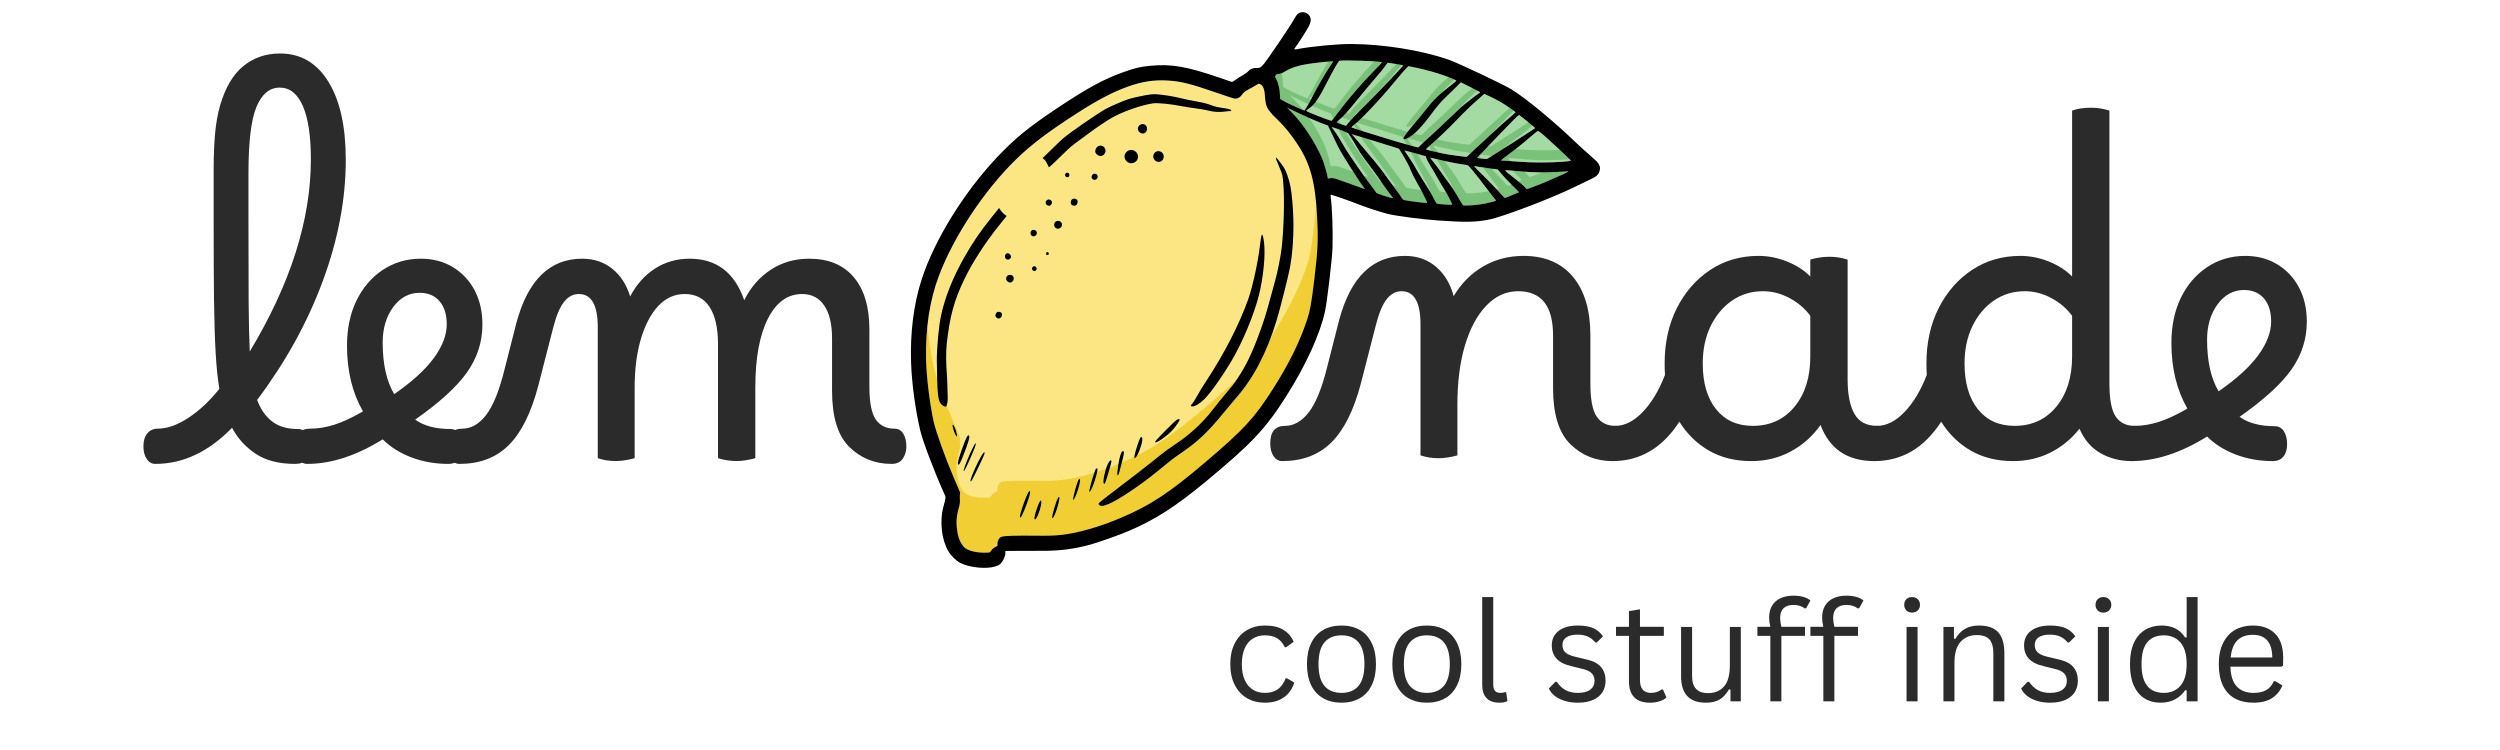 <svg version="1.0" preserveAspectRatio="xMidYMid meet" height="180" viewBox="0 0 450 135" zoomAndPan="magnify" width="600" xmlns:xlink="http://www.w3.org/1999/xlink" xmlns="http://www.w3.org/2000/svg"><defs><g></g><clipPath id="0aaea03051"><path clip-rule="nonzero" d="M 163.762 2 L 288.09 2 L 288.09 102.477 L 163.762 102.477 Z M 163.762 2"></path></clipPath></defs><g fill-opacity="1" fill="#2b2b2b"><g transform="translate(28.551, 82.471)"><g><path d="M -0.594 1.031 C -1.227 1.031 -1.742 0.734 -2.141 0.141 C -2.535 -0.441 -2.734 -1.203 -2.734 -2.141 C -2.734 -3.129 -2.5 -3.906 -2.031 -4.469 C -1.562 -5.031 -0.93 -5.312 -0.141 -5.312 C 1.523 -5.312 3.344 -5.953 5.312 -7.234 C 7.289 -8.516 9.164 -10.266 10.938 -12.484 C 10.633 -14.254 10.41 -16.422 10.266 -18.984 C 10.117 -21.547 10.02 -24.75 9.969 -28.594 C 9.926 -32.438 9.906 -37.164 9.906 -42.781 L 9.906 -52.016 C 9.906 -54.328 9.988 -56.441 10.156 -58.359 C 10.332 -60.285 10.641 -62.008 11.078 -63.531 C 12.016 -66.727 13.406 -69.078 15.25 -70.578 C 17.102 -72.086 19.305 -72.844 21.859 -72.844 C 25.555 -72.844 28.453 -71.156 30.547 -67.781 C 32.641 -64.406 33.688 -59.711 33.688 -53.703 C 33.688 -46.609 32.305 -39.332 29.547 -31.875 C 26.785 -24.414 22.848 -17.285 17.734 -10.484 C 17.773 -10.391 17.82 -10.27 17.875 -10.125 C 18.52 -8.539 19.422 -7.332 20.578 -6.5 C 21.734 -5.664 23.223 -5.25 25.047 -5.25 C 25.734 -5.25 26.285 -4.961 26.703 -4.391 C 27.117 -3.828 27.328 -3.051 27.328 -2.062 C 27.328 0 26.414 1.031 24.594 1.031 C 21.645 1.031 19.258 0.414 17.438 -0.812 C 15.613 -2.039 14.207 -3.594 13.219 -5.469 C 8.988 -1.133 4.383 1.031 -0.594 1.031 Z M 16.172 -42.328 C 16.172 -36.473 16.18 -31.723 16.203 -28.078 C 16.234 -24.43 16.301 -21.473 16.406 -19.203 C 23.738 -31.367 27.406 -42.895 27.406 -53.781 C 27.406 -57.969 26.926 -61.164 25.969 -63.375 C 25.008 -65.594 23.617 -66.703 21.797 -66.703 C 19.973 -66.703 18.578 -65.547 17.609 -63.234 C 16.648 -60.922 16.172 -56.91 16.172 -51.203 Z M 16.172 -42.328"></path></g></g></g><g fill-opacity="1" fill="#2b2b2b"><g transform="translate(55.882, 82.471)"><g><path d="M -0.594 1.031 C -1.227 1.031 -1.742 0.734 -2.141 0.141 C -2.535 -0.441 -2.734 -1.203 -2.734 -2.141 C -2.734 -4.254 -1.848 -5.312 -0.078 -5.312 C 1.348 -5.312 2.801 -5.547 4.281 -6.016 C 5.758 -6.484 7.484 -7.285 9.453 -8.422 C 7.535 -11.766 6.578 -15.703 6.578 -20.234 C 6.578 -23.297 7.141 -25.992 8.266 -28.328 C 9.398 -30.672 10.977 -32.52 13 -33.875 C 15.02 -35.227 17.312 -35.906 19.875 -35.906 C 22.039 -35.906 23.957 -35.398 25.625 -34.391 C 27.301 -33.379 28.609 -31.988 29.547 -30.219 C 30.484 -28.445 30.953 -26.398 30.953 -24.078 C 30.953 -20.93 30.023 -18.051 28.172 -15.438 C 26.328 -12.832 23.219 -10 18.844 -6.938 C 20.414 -5.812 22.531 -5.25 25.188 -5.25 C 25.875 -5.25 26.414 -4.953 26.812 -4.359 C 27.207 -3.766 27.406 -2.977 27.406 -2 C 27.406 -1.062 27.18 -0.32 26.734 0.219 C 26.297 0.758 25.66 1.031 24.828 1.031 C 22.461 1.031 20.242 0.641 18.172 -0.141 C 16.109 -0.93 14.383 -2.016 13 -3.391 C 8.27 -0.441 3.738 1.031 -0.594 1.031 Z M 13 -20.828 C 13 -16.941 13.691 -13.844 15.078 -11.531 C 18.273 -13.738 20.648 -15.898 22.203 -18.016 C 23.754 -20.141 24.531 -22.16 24.531 -24.078 C 24.531 -25.859 24.098 -27.25 23.234 -28.25 C 22.367 -29.258 21.176 -29.766 19.656 -29.766 C 17.727 -29.766 16.133 -28.898 14.875 -27.172 C 13.625 -25.453 13 -23.336 13 -20.828 Z M 13 -20.828"></path></g></g></g><g fill-opacity="1" fill="#2b2b2b"><g transform="translate(83.286, 82.471)"><g><path d="M -0.594 1.031 C -1.227 1.031 -1.742 0.734 -2.141 0.141 C -2.535 -0.441 -2.734 -1.203 -2.734 -2.141 C -2.734 -4.254 -1.848 -5.312 -0.078 -5.312 C 1.504 -5.312 2.922 -6.113 4.172 -7.719 C 5.43 -9.32 6.531 -11.992 7.469 -15.734 L 9.672 -24.375 C 11.742 -32.062 15.688 -35.906 21.5 -35.906 C 23.613 -35.906 25.422 -35.301 26.922 -34.094 C 28.43 -32.883 29.504 -31.223 30.141 -29.109 C 31.273 -31.273 32.766 -32.945 34.609 -34.125 C 36.453 -35.312 38.535 -35.906 40.859 -35.906 C 45.68 -35.906 48.953 -33.414 50.672 -28.438 C 51.859 -30.801 53.461 -32.633 55.484 -33.938 C 57.504 -35.25 59.789 -35.906 62.344 -35.906 C 65.844 -35.906 68.523 -34.797 70.391 -32.578 C 72.266 -30.359 73.203 -27.234 73.203 -23.203 L 73.203 -12.922 C 73.203 -10.066 73.582 -8.082 74.344 -6.969 C 75.113 -5.863 76.238 -5.312 77.719 -5.312 C 78.406 -5.312 78.93 -5.016 79.297 -4.422 C 79.672 -3.836 79.859 -3.051 79.859 -2.062 C 79.859 -1.281 79.648 -0.57 79.234 0.062 C 78.816 0.707 78.141 1.031 77.203 1.031 C 74.191 1.031 71.648 0.008 69.578 -2.031 C 67.516 -4.07 66.484 -7.43 66.484 -12.109 L 66.484 -21.578 C 66.484 -24.129 66.016 -26.094 65.078 -27.469 C 64.148 -28.852 62.82 -29.547 61.094 -29.547 C 58.477 -29.547 56.422 -28.055 54.922 -25.078 C 53.422 -22.098 52.672 -17.973 52.672 -12.703 L 52.672 0 C 52.18 0.145 51.641 0.266 51.047 0.359 C 50.453 0.461 49.883 0.516 49.344 0.516 C 48.164 0.516 47.035 0.344 45.953 0 L 45.953 -20.531 C 45.953 -23.438 45.445 -25.664 44.438 -27.219 C 43.426 -28.77 41.938 -29.547 39.969 -29.547 C 38.145 -29.547 36.566 -28.844 35.234 -27.438 C 33.91 -26.039 32.863 -24.07 32.094 -21.531 C 31.332 -19 30.953 -16.055 30.953 -12.703 L 30.953 0 C 30.461 0.145 29.922 0.266 29.328 0.359 C 28.734 0.461 28.164 0.516 27.625 0.516 C 26.395 0.516 25.289 0.344 24.312 0 L 24.312 -23.562 C 24.312 -27.551 23.176 -29.547 20.906 -29.547 C 19.875 -29.547 18.988 -29.078 18.25 -28.141 C 17.508 -27.211 16.867 -25.711 16.328 -23.641 L 13.594 -13 C 12.312 -8.125 10.535 -4.566 8.266 -2.328 C 6.004 -0.086 3.051 1.031 -0.594 1.031 Z M -0.594 1.031"></path></g></g></g><g fill-opacity="1" fill="#2b2b2b"><g transform="translate(231.379, 81.966)"><g><path d="M -0.594 1.031 C -1.227 1.031 -1.742 0.734 -2.141 0.141 C -2.535 -0.441 -2.734 -1.203 -2.734 -2.141 C -2.734 -4.254 -1.848 -5.312 -0.078 -5.312 C 1.504 -5.312 2.922 -6.113 4.172 -7.719 C 5.43 -9.32 6.531 -11.992 7.469 -15.734 L 9.672 -24.375 C 11.742 -32.062 15.688 -35.906 21.5 -35.906 C 23.719 -35.906 25.586 -35.25 27.109 -33.938 C 28.641 -32.633 29.695 -30.875 30.281 -28.656 C 31.664 -30.977 33.441 -32.766 35.609 -34.016 C 37.773 -35.273 40.188 -35.906 42.844 -35.906 C 46.688 -35.906 49.656 -34.648 51.75 -32.141 C 53.844 -29.629 54.891 -26.109 54.891 -21.578 L 54.891 -12.922 C 54.891 -10.066 55.27 -8.082 56.031 -6.969 C 56.789 -5.863 57.91 -5.312 59.391 -5.312 C 60.086 -5.312 60.617 -5.016 60.984 -4.422 C 61.348 -3.836 61.531 -3.051 61.531 -2.062 C 61.531 -1.281 61.32 -0.57 60.906 0.062 C 60.488 0.707 59.812 1.031 58.875 1.031 C 55.875 1.031 53.336 0.008 51.266 -2.031 C 49.203 -4.07 48.172 -7.43 48.172 -12.109 L 48.172 -21.578 C 48.172 -26.891 46.078 -29.547 41.891 -29.547 C 39.723 -29.547 37.812 -28.68 36.156 -26.953 C 34.508 -25.234 33.227 -22.848 32.312 -19.797 C 31.406 -16.742 30.953 -13.195 30.953 -9.156 L 30.953 0 C 30.461 0.145 29.922 0.266 29.328 0.359 C 28.734 0.461 28.164 0.516 27.625 0.516 C 26.445 0.516 25.344 0.344 24.312 0 L 24.312 -23.562 C 24.312 -27.551 23.176 -29.547 20.906 -29.547 C 19.875 -29.547 18.988 -29.078 18.25 -28.141 C 17.508 -27.211 16.867 -25.711 16.328 -23.641 L 13.594 -13 C 12.312 -8.125 10.535 -4.566 8.266 -2.328 C 6.004 -0.086 3.051 1.031 -0.594 1.031 Z M -0.594 1.031"></path></g></g></g><g fill-opacity="1" fill="#2b2b2b"><g transform="translate(290.838, 81.966)"><g><path d="M -0.078 -5.312 C 1.598 -5.312 3.234 -6.133 4.828 -7.781 C 6.43 -9.438 7.773 -11.672 8.859 -14.484 C 8.816 -15.172 8.797 -15.859 8.797 -16.547 C 8.797 -20.285 9.531 -23.609 11 -26.516 C 12.477 -29.422 14.484 -31.711 17.016 -33.391 C 19.555 -35.066 22.453 -35.906 25.703 -35.906 C 27.43 -35.906 29.129 -35.57 30.797 -34.906 C 32.473 -34.238 33.879 -33.336 35.016 -32.203 L 35.016 -35.234 C 35.461 -35.379 35.977 -35.5 36.562 -35.594 C 37.156 -35.695 37.773 -35.75 38.422 -35.75 C 39.598 -35.75 40.703 -35.578 41.734 -35.234 L 41.734 -13.594 C 41.734 -10.977 42.141 -8.941 42.953 -7.484 C 43.766 -6.035 45.133 -5.312 47.062 -5.312 C 47.895 -5.312 48.457 -4.969 48.75 -4.281 C 49.051 -3.594 49.203 -2.852 49.203 -2.062 C 49.203 -1.281 48.988 -0.57 48.562 0.062 C 48.145 0.707 47.473 1.031 46.547 1.031 C 41.711 1.031 38.484 -1.133 36.859 -5.469 C 35.43 -3.445 33.645 -1.859 31.5 -0.703 C 29.363 0.453 26.988 1.031 24.375 1.031 C 21.52 1.031 18.992 0.406 16.797 -0.844 C 14.609 -2.102 12.828 -3.844 11.453 -6.062 C 8.398 -1.332 4.383 1.031 -0.594 1.031 C -1.227 1.031 -1.742 0.734 -2.141 0.141 C -2.535 -0.441 -2.734 -1.203 -2.734 -2.141 C -2.734 -4.254 -1.848 -5.312 -0.078 -5.312 Z M 15.656 -16.547 C 15.656 -13.047 16.457 -10.297 18.062 -8.297 C 19.664 -6.305 21.867 -5.312 24.672 -5.312 C 27.773 -5.312 30.273 -6.457 32.172 -8.75 C 34.066 -11.039 35.016 -14.055 35.016 -17.797 L 35.016 -25.125 C 34.035 -26.445 32.781 -27.516 31.25 -28.328 C 29.719 -29.141 28.141 -29.547 26.516 -29.547 C 24.398 -29.547 22.531 -28.977 20.906 -27.844 C 19.281 -26.719 18 -25.18 17.062 -23.234 C 16.125 -21.285 15.656 -19.055 15.656 -16.547 Z M 15.656 -16.547"></path></g></g></g><g fill-opacity="1" fill="#2b2b2b"><g transform="translate(337.962, 81.966)"><g><path d="M -0.078 -5.312 C 1.598 -5.312 3.234 -6.133 4.828 -7.781 C 6.43 -9.438 7.773 -11.672 8.859 -14.484 C 8.816 -15.172 8.797 -15.859 8.797 -16.547 C 8.797 -20.285 9.531 -23.609 11 -26.516 C 12.477 -29.422 14.484 -31.711 17.016 -33.391 C 19.555 -35.066 22.453 -35.906 25.703 -35.906 C 27.43 -35.906 29.129 -35.57 30.797 -34.906 C 32.473 -34.238 33.879 -33.336 35.016 -32.203 L 35.016 -62.062 C 35.953 -62.406 37.086 -62.578 38.422 -62.578 C 39.547 -62.578 40.648 -62.406 41.734 -62.062 L 41.734 -12.922 C 41.734 -10.066 42.113 -8.082 42.875 -6.969 C 43.645 -5.863 44.77 -5.312 46.25 -5.312 C 46.938 -5.312 47.461 -5.016 47.828 -4.422 C 48.203 -3.836 48.391 -3.051 48.391 -2.062 C 48.391 -1.281 48.176 -0.57 47.75 0.062 C 47.332 0.707 46.66 1.031 45.734 1.031 C 43.711 1.031 41.863 0.566 40.188 -0.359 C 38.508 -1.297 37.227 -2.773 36.344 -4.797 C 34.914 -2.973 33.18 -1.547 31.141 -0.516 C 29.098 0.516 26.844 1.031 24.375 1.031 C 21.52 1.031 18.992 0.406 16.797 -0.844 C 14.609 -2.102 12.828 -3.844 11.453 -6.062 C 8.398 -1.332 4.383 1.031 -0.594 1.031 C -1.227 1.031 -1.742 0.734 -2.141 0.141 C -2.535 -0.441 -2.734 -1.203 -2.734 -2.141 C -2.734 -4.254 -1.848 -5.312 -0.078 -5.312 Z M 15.656 -16.547 C 15.656 -13.047 16.457 -10.297 18.062 -8.297 C 19.664 -6.305 21.867 -5.312 24.672 -5.312 C 27.773 -5.312 30.273 -6.457 32.172 -8.75 C 34.066 -11.039 35.016 -14.055 35.016 -17.797 L 35.016 -25.125 C 34.035 -26.445 32.781 -27.516 31.25 -28.328 C 29.719 -29.141 28.141 -29.547 26.516 -29.547 C 24.398 -29.547 22.531 -28.977 20.906 -27.844 C 19.281 -26.719 18 -25.18 17.062 -23.234 C 16.125 -21.285 15.656 -19.055 15.656 -16.547 Z M 15.656 -16.547"></path></g></g></g><g fill-opacity="1" fill="#2b2b2b"><g transform="translate(384.274, 81.966)"><g><path d="M -0.594 1.031 C -1.227 1.031 -1.742 0.734 -2.141 0.141 C -2.535 -0.441 -2.734 -1.203 -2.734 -2.141 C -2.734 -4.254 -1.848 -5.312 -0.078 -5.312 C 1.348 -5.312 2.801 -5.547 4.281 -6.016 C 5.758 -6.484 7.484 -7.285 9.453 -8.422 C 7.535 -11.766 6.578 -15.703 6.578 -20.234 C 6.578 -23.297 7.141 -25.992 8.266 -28.328 C 9.398 -30.672 10.977 -32.52 13 -33.875 C 15.02 -35.227 17.312 -35.906 19.875 -35.906 C 22.039 -35.906 23.957 -35.398 25.625 -34.391 C 27.301 -33.379 28.609 -31.988 29.547 -30.219 C 30.484 -28.445 30.953 -26.398 30.953 -24.078 C 30.953 -20.93 30.023 -18.051 28.172 -15.438 C 26.328 -12.832 23.219 -10 18.844 -6.938 C 20.414 -5.812 22.531 -5.25 25.188 -5.25 C 25.875 -5.25 26.414 -4.953 26.812 -4.359 C 27.207 -3.766 27.406 -2.977 27.406 -2 C 27.406 -1.062 27.18 -0.32 26.734 0.219 C 26.297 0.758 25.66 1.031 24.828 1.031 C 22.461 1.031 20.242 0.641 18.172 -0.141 C 16.109 -0.93 14.383 -2.016 13 -3.391 C 8.27 -0.441 3.738 1.031 -0.594 1.031 Z M 13 -20.828 C 13 -16.941 13.691 -13.844 15.078 -11.531 C 18.273 -13.738 20.648 -15.898 22.203 -18.016 C 23.754 -20.141 24.531 -22.16 24.531 -24.078 C 24.531 -25.859 24.098 -27.25 23.234 -28.25 C 22.367 -29.258 21.176 -29.766 19.656 -29.766 C 17.727 -29.766 16.133 -28.898 14.875 -27.172 C 13.625 -25.453 13 -23.336 13 -20.828 Z M 13 -20.828"></path></g></g></g><path fill-rule="evenodd" fill-opacity="1" d="M 214.527 73.148 C 214.281 73.102 214.309 72.977 214.648 72.609 C 214.797 72.445 215.164 71.852 215.469 71.289 C 215.77 70.723 216.48 69.562 217.043 68.711 C 220.316 63.754 223.09 58.367 224.676 53.875 C 225.469 51.637 226.457 47.105 226.801 44.121 C 227.031 42.152 227.172 41.812 227.383 42.738 C 227.824 44.695 227.625 48.27 226.863 52.023 C 226.215 55.203 224.395 59.953 222.387 63.688 C 220.879 66.5 218.102 70.551 216.797 71.836 C 215.922 72.699 214.992 73.238 214.527 73.148 Z M 214.527 73.148" fill="#a3dba3"></path><path fill-rule="evenodd" fill-opacity="1" d="M 269.301 36.094 C 269.293 36.074 269.012 35.727 268.68 35.324 C 268.344 34.918 267.656 34.023 267.145 33.336 C 266.109 31.934 264.48 29.926 264.273 29.793 C 264.199 29.742 263.805 29.66 263.398 29.609 C 262.414 29.488 260.066 29.012 258.621 28.645 C 257.977 28.48 257.441 28.363 257.434 28.387 C 257.422 28.406 257.742 28.824 258.141 29.312 C 258.539 29.801 259.117 30.578 259.422 31.035 C 259.727 31.496 260.352 32.355 260.805 32.953 C 261.262 33.547 261.898 34.512 262.227 35.094 C 262.551 35.68 262.941 36.34 263.094 36.566 L 263.371 36.977 L 264.129 36.98 C 265.102 36.98 266.418 36.832 267.602 36.582 C 268.508 36.391 269.27 36.176 269.301 36.094 Z M 269.301 36.094" fill="#a3dba3"></path><path fill-rule="evenodd" fill-opacity="1" d="M 260.875 35.691 C 260.582 35.121 260.145 34.344 259.898 33.969 C 259.652 33.59 259.133 32.719 258.746 32.027 C 258.359 31.336 257.773 30.328 257.438 29.793 C 257.105 29.254 256.793 28.66 256.742 28.473 L 256.652 28.125 L 254.734 27.586 C 253.68 27.293 252.812 27.066 252.801 27.086 C 252.789 27.105 253.156 27.664 253.617 28.328 C 254.074 28.988 254.613 29.848 254.809 30.234 C 255.008 30.621 255.566 31.555 256.051 32.309 C 257.172 34.055 257.633 34.832 258.113 35.801 C 258.324 36.23 258.566 36.613 258.645 36.652 C 258.879 36.762 261.402 36.918 261.402 36.816 C 261.402 36.77 261.168 36.27 260.875 35.691 Z M 260.875 35.691" fill="#a3dba3"></path><path fill-rule="evenodd" fill-opacity="1" d="M 256.742 36.105 C 255.988 34.555 255.66 33.926 254.98 32.742 C 254.551 31.996 254.102 31.102 253.977 30.754 C 253.719 30.039 253.137 28.926 252.348 27.637 L 251.816 26.766 L 247.574 25.445 C 245.242 24.719 243.324 24.145 243.316 24.168 C 243.305 24.188 243.438 24.34 243.609 24.504 C 243.781 24.668 244.289 25.258 244.734 25.816 C 245.184 26.379 245.984 27.34 246.52 27.957 C 247.75 29.371 248.898 30.836 249.957 32.348 C 250.41 32.996 251.078 33.906 251.434 34.367 C 251.789 34.828 252.168 35.367 252.277 35.562 C 252.387 35.758 252.559 35.949 252.656 35.988 C 252.98 36.105 256.812 36.609 256.867 36.539 C 256.898 36.504 256.84 36.309 256.742 36.105 Z M 256.742 36.105" fill="#a3dba3"></path><path fill-rule="evenodd" fill-opacity="1" d="M 250.711 35.586 C 250.703 35.555 250.445 35.227 250.145 34.855 C 249.844 34.48 249.254 33.66 248.832 33.031 C 248.41 32.398 247.684 31.371 247.215 30.742 C 246.75 30.117 246.23 29.422 246.066 29.199 C 245.902 28.977 245.543 28.492 245.266 28.117 C 244.988 27.742 244.453 26.891 244.074 26.223 C 243.695 25.559 243.258 24.84 243.102 24.629 C 242.945 24.418 242.785 24.164 242.75 24.066 C 242.691 23.91 241.016 23.242 239.863 22.91 C 239.656 22.852 239.648 22.859 239.766 22.996 C 240.203 23.508 240.996 24.715 241.684 25.926 C 242.121 26.695 242.746 27.691 243.074 28.137 C 243.398 28.586 244.02 29.488 244.449 30.145 C 244.879 30.797 245.793 32.074 246.48 32.977 C 247.164 33.883 247.742 34.668 247.762 34.727 C 247.801 34.828 250.52 35.715 250.656 35.664 C 250.699 35.648 250.723 35.613 250.711 35.586 Z M 250.711 35.586" fill="#a3dba3"></path><path fill-rule="evenodd" fill-opacity="1" d="M 273.426 34.609 C 273.434 34.594 272.883 34.027 272.199 33.355 C 271.512 32.68 270.648 31.762 270.277 31.312 L 269.605 30.5 L 268.43 30.355 C 267.785 30.273 266.828 30.133 266.301 30.043 C 265.777 29.953 265.336 29.898 265.328 29.922 C 265.316 29.945 265.875 30.52 266.574 31.195 C 267.27 31.871 268.34 32.957 268.945 33.609 C 269.555 34.262 270.234 34.984 270.453 35.223 L 270.855 35.652 L 272.133 35.145 C 272.832 34.867 273.414 34.625 273.426 34.609 Z M 273.426 34.609" fill="#a3dba3"></path><path fill-rule="evenodd" fill-opacity="1" d="M 278.328 32.703 C 280.508 31.781 282.312 30.953 282.332 30.863 C 282.34 30.824 281.922 30.836 281.398 30.891 C 280.879 30.945 279.402 31.004 278.121 31.016 C 275.973 31.035 275.113 30.988 272.082 30.699 C 271.492 30.641 270.988 30.629 270.969 30.668 C 270.926 30.766 271.324 31.109 272.867 32.305 C 273.535 32.824 274.246 33.43 274.449 33.652 L 274.816 34.059 L 275.781 33.711 C 276.312 33.523 277.457 33.066 278.328 32.703 Z M 278.328 32.703" fill="#a3dba3"></path><path fill-rule="evenodd" fill-opacity="1" d="M 245.586 33.859 C 245.16 33.355 244.281 32.051 242.992 29.992 C 241.352 27.371 241.055 26.855 240.398 25.465 C 240.16 24.961 239.758 24.113 239.5 23.578 L 239.031 22.609 L 237.676 22.094 C 236.934 21.809 235.273 21.082 233.988 20.473 L 231.656 19.367 L 232.41 20.117 C 234.457 22.152 236.703 25.539 237.984 28.523 C 238.32 29.312 238.922 31.379 238.984 31.961 C 239.004 32.129 239.047 32.168 239.176 32.125 C 239.578 31.98 240.09 32.031 240.746 32.281 C 241.133 32.43 242.098 32.77 242.891 33.035 C 243.688 33.305 244.605 33.637 244.934 33.773 C 245.551 34.031 245.758 34.059 245.586 33.859 Z M 245.586 33.859" fill="#a3dba3"></path><path fill-rule="evenodd" fill-opacity="1" d="M 282.695 28.816 C 282.41 28.496 278.648 25 277.848 24.309 C 277.363 23.895 276.898 23.562 276.816 23.574 C 276.734 23.586 276.129 24.062 275.477 24.633 C 273.926 25.977 272.992 26.723 271.391 27.898 C 270.57 28.496 270.129 28.871 270.215 28.891 C 270.293 28.906 270.602 28.93 270.902 28.934 C 271.199 28.941 272.391 29.023 273.547 29.117 C 275.75 29.297 278.863 29.297 281.207 29.117 C 282.867 28.988 282.852 28.992 282.695 28.816 Z M 282.695 28.816" fill="#a3dba3"></path><path fill-rule="evenodd" fill-opacity="1" d="M 269.031 27.766 C 269.676 27.371 271.242 26.379 272.516 25.551 C 273.785 24.727 275.164 23.836 275.57 23.57 C 275.98 23.309 276.324 23.078 276.336 23.059 C 276.363 23.02 273.648 20.805 273.453 20.707 C 273.34 20.652 272.48 21.5 269.578 24.535 L 265.848 28.438 L 266.734 28.551 C 267.223 28.617 267.676 28.625 267.742 28.574 C 267.809 28.52 268.387 28.156 269.031 27.766 Z M 269.031 27.766" fill="#a3dba3"></path><path fill-rule="evenodd" fill-opacity="1" d="M 264.543 27.742 C 264.789 27.488 265.703 26.637 266.57 25.855 C 267.438 25.07 268.645 23.957 269.25 23.379 C 269.855 22.801 270.906 21.863 271.586 21.297 C 272.262 20.727 272.809 20.234 272.797 20.199 C 272.754 20.086 271.008 18.887 270.164 18.391 C 269.719 18.129 268.863 17.684 268.266 17.402 L 267.176 16.895 L 266.41 17.57 C 264.758 19.027 263.816 19.93 262.246 21.559 C 260.641 23.227 258.676 25.098 257.328 26.246 C 256.953 26.566 256.656 26.852 256.664 26.879 C 256.684 26.934 258.445 27.367 259.766 27.645 C 260.621 27.824 263.879 28.277 264.008 28.234 C 264.055 28.219 264.297 27.996 264.543 27.742 Z M 264.543 27.742" fill="#a3dba3"></path><path fill-rule="evenodd" fill-opacity="1" d="M 255.879 25.957 C 256.168 25.672 257.047 24.863 257.828 24.164 C 258.605 23.461 259.875 22.273 260.641 21.523 C 261.41 20.77 262.402 19.828 262.852 19.426 C 263.602 18.75 265.676 17.137 266.227 16.793 C 266.355 16.711 266.438 16.617 266.406 16.582 C 266.375 16.547 265.586 16.137 264.652 15.668 L 262.957 14.816 L 262 15.777 C 261.473 16.309 260.715 17.047 260.316 17.422 C 259.328 18.359 258.859 18.906 257.43 20.812 C 256.062 22.637 254.988 23.801 254.07 24.445 C 253.273 25.008 252.711 25.199 252.621 24.945 C 252.555 24.754 253.348 23.668 254.699 22.113 C 255.297 21.422 256.117 20.43 256.52 19.906 C 257.949 18.051 258.977 17.039 261.102 15.406 C 261.684 14.957 262.148 14.562 262.133 14.523 C 262.086 14.383 260.207 13.641 258.762 13.191 C 257.418 12.773 255.34 12.254 254.008 12.008 L 253.508 11.914 L 252.992 12.438 C 252.707 12.723 251.934 13.625 251.273 14.434 C 248.648 17.656 244.93 21.602 243.57 22.605 C 243.387 22.742 243.246 22.887 243.262 22.93 C 243.285 22.996 247.152 24.211 251.453 25.504 C 253.418 26.094 255.266 26.582 255.316 26.527 C 255.336 26.5 255.59 26.246 255.879 25.957 Z M 255.879 25.957" fill="#a3dba3"></path><path fill-rule="evenodd" fill-opacity="1" d="M 242.562 22.305 C 242.809 21.934 244.602 20.051 245.91 18.797 C 247.086 17.668 252.449 12.035 252.594 11.773 C 252.617 11.73 249.859 11.273 249.773 11.305 C 249.742 11.316 249.512 11.625 249.262 11.988 C 249.012 12.355 248.32 13.207 247.719 13.883 C 247.121 14.562 245.742 16.211 244.652 17.551 C 242.566 20.117 241.871 20.891 241.07 21.555 C 240.801 21.781 240.59 21.992 240.602 22.027 C 240.625 22.09 242.238 22.668 242.316 22.641 Z M 242.562 22.305" fill="#a3dba3"></path><path fill-rule="evenodd" fill-opacity="1" d="M 240.641 20.527 C 242.449 18.094 245.09 15.016 247.262 12.805 C 248.094 11.961 248.766 11.246 248.754 11.215 C 248.68 11.008 241.582 10.77 241.062 10.953 C 240.922 11.004 239.922 12.742 239.07 14.426 C 237.324 17.867 236.66 18.832 235.492 19.621 C 235.285 19.758 235.121 19.914 235.125 19.965 C 235.137 20.086 239.535 21.801 239.691 21.742 C 239.723 21.73 240.152 21.184 240.641 20.527 Z M 240.641 20.527" fill="#a3dba3"></path><path fill-rule="evenodd" fill-opacity="1" d="M 236.16 17.551 C 237.043 15.781 238.672 12.98 239.52 11.77 C 239.77 11.414 239.965 11.094 239.953 11.059 C 239.922 10.973 237.445 11.223 235.527 11.5 C 233.77 11.754 232.379 12.203 231.301 12.867 C 230.758 13.195 230.559 13.277 230.219 13.301 C 229.867 13.324 229.777 13.363 229.633 13.555 C 229.473 13.766 229.477 13.797 229.738 14.25 C 230.074 14.844 230.367 16.102 230.398 17.102 L 230.422 17.805 L 231.156 18.234 C 231.562 18.473 232.547 18.945 233.344 19.285 L 234.793 19.906 L 235.227 19.234 C 235.461 18.863 235.883 18.105 236.16 17.551 Z M 236.16 17.551" fill="#a3dba3"></path><path fill-rule="evenodd" fill-opacity="1" d="M 258.578 28.633 L 258.621 28.645 C 259.035 28.75 259.523 28.863 260.031 28.977 C 260.359 29.457 260.914 30.219 261.328 30.762 C 261.785 31.355 262.422 32.32 262.75 32.902 C 263.074 33.488 263.465 34.152 263.617 34.379 L 263.895 34.789 L 264.648 34.789 C 265.582 34.793 266.828 34.652 267.969 34.422 C 268.25 34.785 268.512 35.117 268.68 35.32 C 269.012 35.727 269.293 36.074 269.297 36.094 C 269.27 36.176 268.508 36.391 267.602 36.582 C 266.418 36.832 265.102 36.98 264.129 36.98 L 263.371 36.977 L 263.094 36.566 C 262.941 36.34 262.551 35.68 262.227 35.094 C 262.137 34.93 262.02 34.738 261.891 34.531 C 261.816 34.352 261.625 33.949 261.395 33.5 C 261.105 32.93 260.664 32.156 260.418 31.777 C 260.172 31.402 259.656 30.527 259.27 29.836 C 259.07 29.484 258.82 29.047 258.578 28.633 Z M 253.961 27.375 C 254.199 27.438 254.461 27.512 254.734 27.586 L 255.141 27.703 C 255.219 27.836 255.285 27.953 255.332 28.047 C 255.531 28.434 256.09 29.367 256.574 30.117 C 257.695 31.863 258.156 32.641 258.637 33.609 C 258.848 34.039 259.09 34.422 259.168 34.461 C 259.266 34.508 259.746 34.559 260.281 34.598 C 260.484 34.953 260.703 35.359 260.875 35.691 C 261.168 36.27 261.402 36.77 261.402 36.816 C 261.402 36.918 258.883 36.762 258.648 36.652 C 258.566 36.613 258.328 36.23 258.113 35.801 C 257.875 35.32 257.645 34.887 257.332 34.355 C 257.367 34.359 257.387 34.355 257.391 34.352 C 257.422 34.312 257.367 34.121 257.266 33.918 C 256.516 32.367 256.184 31.738 255.504 30.551 C 255.074 29.809 254.625 28.914 254.5 28.566 C 254.383 28.242 254.199 27.84 253.961 27.375 Z M 244.949 24.637 C 245.398 24.773 245.914 24.934 246.477 25.105 C 246.68 25.344 246.875 25.57 247.043 25.766 C 248.27 27.18 249.418 28.648 250.477 30.156 C 250.934 30.805 251.598 31.715 251.953 32.176 C 252.309 32.637 252.688 33.176 252.797 33.371 C 252.906 33.57 253.078 33.762 253.18 33.797 C 253.363 33.863 254.676 34.055 255.785 34.195 C 256.062 34.719 256.344 35.285 256.742 36.105 C 256.84 36.309 256.895 36.504 256.867 36.539 C 256.812 36.609 252.977 36.105 252.656 35.988 C 252.555 35.949 252.383 35.758 252.277 35.562 C 252.168 35.367 251.785 34.828 251.43 34.367 C 251.242 34.121 250.969 33.754 250.688 33.363 C 250.953 33.441 251.145 33.484 251.18 33.473 C 251.219 33.457 251.246 33.422 251.234 33.395 C 251.223 33.363 250.969 33.035 250.668 32.664 C 250.363 32.289 249.773 31.469 249.352 30.84 C 248.934 30.207 248.207 29.18 247.738 28.551 C 247.27 27.926 246.754 27.23 246.59 27.008 C 246.426 26.785 246.066 26.297 245.789 25.926 C 245.59 25.66 245.262 25.148 244.949 24.637 Z M 240.906 23.25 C 241.398 23.426 241.879 23.613 242.223 23.77 C 242.66 24.531 243.273 25.508 243.594 25.949 C 243.922 26.398 244.543 27.301 244.973 27.953 C 245.402 28.609 246.316 29.883 247 30.789 C 247.684 31.691 248.262 32.48 248.285 32.535 C 248.293 32.559 248.41 32.609 248.594 32.68 C 248.68 32.809 248.758 32.926 248.832 33.031 C 249.25 33.66 249.844 34.48 250.145 34.855 C 250.445 35.227 250.703 35.555 250.711 35.586 C 250.723 35.613 250.695 35.648 250.656 35.664 C 250.52 35.711 247.801 34.828 247.762 34.727 C 247.742 34.668 247.164 33.883 246.48 32.977 C 246.16 32.559 245.793 32.059 245.449 31.582 L 245.453 31.582 C 246.074 31.84 246.281 31.867 246.109 31.668 C 245.68 31.168 244.801 29.859 243.512 27.805 C 241.871 25.184 241.574 24.664 240.918 23.277 Z M 266.906 30.141 C 267.402 30.219 267.988 30.301 268.43 30.355 L 268.449 30.355 C 268.832 30.746 269.195 31.125 269.469 31.418 C 270.074 32.07 270.754 32.797 270.977 33.031 L 271.379 33.461 L 272.043 33.199 C 272.094 33.25 272.145 33.305 272.199 33.355 C 272.883 34.027 273.434 34.594 273.426 34.609 C 273.414 34.625 272.832 34.867 272.133 35.145 L 270.855 35.652 L 270.453 35.223 C 270.285 35.043 269.852 34.582 269.387 34.082 C 269.645 34.004 269.809 33.941 269.82 33.906 C 269.816 33.887 269.535 33.539 269.203 33.133 C 268.867 32.727 268.18 31.832 267.668 31.145 C 267.438 30.832 267.176 30.488 266.906 30.141 Z M 272.277 30.719 C 273.113 30.797 273.781 30.859 274.359 30.902 C 274.645 31.145 274.871 31.352 274.973 31.461 L 275.336 31.867 L 276.305 31.523 C 276.598 31.418 277.086 31.23 277.609 31.02 C 277.773 31.02 277.941 31.02 278.117 31.016 C 279.402 31.004 280.879 30.949 281.398 30.891 C 281.922 30.836 282.34 30.824 282.332 30.863 C 282.312 30.953 280.508 31.781 278.324 32.703 C 277.457 33.07 276.312 33.523 275.781 33.715 L 274.816 34.059 L 274.449 33.652 C 274.293 33.48 273.844 33.09 273.34 32.68 C 273.699 32.535 273.941 32.43 273.945 32.422 C 273.957 32.406 273.402 31.84 272.719 31.164 C 272.578 31.023 272.426 30.871 272.277 30.719 Z M 243.562 30.895 C 244.543 32.434 245.227 33.434 245.586 33.859 C 245.758 34.059 245.551 34.031 244.934 33.773 C 244.605 33.633 243.688 33.305 242.891 33.035 C 242.098 32.77 241.133 32.43 240.746 32.281 C 240.09 32.031 239.578 31.98 239.176 32.125 C 239.047 32.168 239 32.129 238.984 31.961 C 238.926 31.379 238.324 29.312 237.984 28.523 C 236.703 25.539 234.457 22.152 232.41 20.117 L 231.656 19.367 L 233.988 20.473 C 234.508 20.715 235.082 20.98 235.637 21.227 C 236.762 22.848 237.785 24.652 238.508 26.332 C 238.844 27.121 239.445 29.191 239.508 29.773 C 239.523 29.941 239.57 29.98 239.699 29.934 C 240.102 29.789 240.613 29.844 241.266 30.09 C 241.652 30.238 242.621 30.578 243.414 30.844 Z M 282.676 28.793 C 282.684 28.801 282.691 28.809 282.695 28.816 C 282.812 28.945 282.852 28.977 282.184 29.039 C 282.395 28.938 282.559 28.855 282.676 28.793 Z M 272.812 26.828 C 273.207 26.859 273.637 26.891 274.066 26.926 C 275.98 27.086 278.586 27.105 280.773 26.988 C 281.535 27.699 282.223 28.348 282.535 28.652 C 282.371 28.66 282.156 28.676 281.922 28.703 C 281.398 28.758 279.922 28.812 278.641 28.824 C 276.496 28.848 275.633 28.801 272.605 28.508 C 272.012 28.453 271.512 28.438 271.488 28.48 C 271.465 28.535 271.586 28.672 271.977 28.996 C 271.461 28.961 271.059 28.938 270.902 28.934 C 270.812 28.93 270.723 28.93 270.637 28.926 L 270.41 28.652 C 270.609 28.48 270.941 28.223 271.387 27.898 C 271.922 27.504 272.383 27.164 272.812 26.828 Z M 266.176 28.094 C 266.297 28.219 266.449 28.367 266.617 28.539 L 265.848 28.438 Z M 275.113 22.016 C 275.367 22.223 275.613 22.426 275.816 22.598 C 274.371 23.848 273.453 24.578 271.91 25.707 C 271.117 26.289 270.676 26.656 270.73 26.695 C 270.02 27.148 269.387 27.551 269.031 27.766 C 268.836 27.883 268.648 27.996 268.48 28.102 C 267.898 28.023 267.23 27.926 266.824 27.855 C 266.695 27.832 266.57 27.812 266.457 27.793 L 267.785 26.41 C 268.035 26.422 268.223 26.414 268.266 26.383 C 268.328 26.328 268.91 25.965 269.555 25.574 C 270.195 25.184 271.766 24.188 273.035 23.363 C 273.762 22.891 274.52 22.402 275.113 22.016 Z M 271.746 19.414 C 272.016 19.598 272.262 19.773 272.449 19.91 C 271.879 20.492 271.113 21.285 270.098 22.348 L 267.93 24.613 C 267.469 25.039 266.98 25.484 266.57 25.855 C 265.848 26.508 265.094 27.207 264.719 27.57 C 264.566 27.523 264.25 27.461 263.922 27.422 C 262.938 27.297 260.59 26.824 259.141 26.453 C 258.5 26.289 257.965 26.176 257.953 26.195 C 257.945 26.219 258.262 26.633 258.664 27.125 C 258.746 27.227 258.836 27.34 258.93 27.461 C 258.5 27.363 258.07 27.262 257.703 27.172 C 257.488 26.793 257.316 26.445 257.27 26.297 L 257.328 26.246 C 257.723 25.91 258.168 25.516 258.641 25.082 C 259.168 25.207 259.762 25.344 260.289 25.453 C 261.145 25.633 264.402 26.086 264.531 26.047 C 264.578 26.031 264.82 25.809 265.066 25.551 C 265.312 25.297 266.227 24.449 267.094 23.664 C 267.961 22.883 269.168 21.77 269.77 21.191 C 270.277 20.707 271.094 19.973 271.746 19.414 Z M 245.137 21.207 C 246.637 21.688 249.215 22.488 251.973 23.316 C 252.453 23.461 252.926 23.598 253.367 23.723 C 252.852 24.391 252.578 24.828 252.621 24.945 C 252.68 25.109 252.934 25.086 253.324 24.898 C 253.332 24.949 253.691 25.492 254.137 26.137 C 254.176 26.191 254.211 26.242 254.246 26.297 C 253.945 26.219 253.594 26.125 253.211 26.016 C 253.102 25.832 252.988 25.641 252.871 25.449 L 252.336 24.574 L 248.094 23.254 C 246.375 22.719 244.883 22.266 244.211 22.074 C 244.484 21.832 244.797 21.539 245.137 21.207 Z M 265.047 15.863 C 265.375 16.031 265.668 16.184 265.898 16.305 C 264.82 17.285 263.98 18.109 262.77 19.367 C 261.164 21.035 259.199 22.906 257.852 24.055 C 257.477 24.375 257.176 24.66 257.188 24.688 C 257.191 24.695 257.203 24.699 257.223 24.707 C 256.832 25.062 256.457 25.406 256.191 25.66 L 255.258 25.398 C 254.258 25.117 253.426 24.898 253.332 24.895 C 253.543 24.793 253.793 24.641 254.074 24.445 C 254.234 24.332 254.398 24.199 254.57 24.055 C 255.312 24.254 255.812 24.367 255.836 24.336 C 255.859 24.312 256.113 24.055 256.402 23.77 C 256.691 23.48 257.566 22.672 258.348 21.973 C 259.129 21.273 260.398 20.086 261.164 19.332 C 261.934 18.582 262.926 17.637 263.375 17.234 C 263.734 16.914 264.395 16.375 265.047 15.863 Z M 244.039 22.227 C 244.066 22.254 244.098 22.285 244.129 22.312 C 244.297 22.473 244.789 23.043 245.227 23.594 C 244.801 23.457 244.43 23.34 244.129 23.238 C 243.949 22.938 243.785 22.676 243.68 22.523 C 243.789 22.438 243.91 22.34 244.039 22.227 Z M 260.762 13.895 C 261.176 14.051 261.535 14.203 261.785 14.316 C 261.426 14.672 261.07 15.016 260.84 15.234 C 260.246 15.793 259.84 16.215 259.305 16.871 C 258.258 17.801 257.477 18.664 256.523 19.906 C 256.117 20.43 255.301 21.422 254.699 22.113 C 254.648 22.172 254.602 22.227 254.551 22.285 C 253.773 22.824 253.234 23.004 253.145 22.754 C 253.078 22.562 253.871 21.477 255.223 19.922 C 255.82 19.23 256.641 18.238 257.043 17.715 C 258.262 16.129 259.191 15.16 260.762 13.895 Z M 240.93 21.676 C 241.07 21.879 241.219 22.105 241.367 22.34 C 240.977 22.199 240.613 22.055 240.602 22.027 C 240.59 21.996 240.73 21.848 240.93 21.676 Z M 251.336 11.531 C 251.684 11.586 252.016 11.648 252.254 11.691 C 252.098 11.875 251.945 12.062 251.793 12.246 C 249.172 15.469 245.449 19.414 244.09 20.414 C 243.906 20.551 243.77 20.695 243.781 20.738 C 243.785 20.746 243.832 20.766 243.918 20.797 C 243.586 21.145 243.285 21.465 243.051 21.723 C 242.75 21.566 242.18 21.332 241.57 21.109 C 241.801 20.891 242.047 20.637 242.34 20.309 C 242.605 20.395 242.812 20.457 242.836 20.449 L 243.086 20.113 C 243.332 19.742 245.125 17.859 246.434 16.605 C 247.18 15.891 249.621 13.352 251.336 11.531 Z M 247.367 11.047 C 248.02 11.086 248.512 11.137 248.684 11.18 C 248.539 11.355 248.387 11.531 248.242 11.695 C 248.055 11.91 247.785 12.223 247.473 12.594 C 247.402 12.664 247.332 12.734 247.262 12.805 C 245.379 14.723 243.137 17.297 241.395 19.535 C 241.227 19.688 241.113 19.812 241.125 19.836 C 241.125 19.84 241.133 19.848 241.148 19.855 C 240.973 20.086 240.801 20.309 240.641 20.527 C 240.582 20.605 240.527 20.676 240.477 20.75 C 240.445 20.738 240.414 20.73 240.387 20.723 C 240.18 20.664 240.172 20.672 240.289 20.809 C 240.312 20.836 240.336 20.867 240.363 20.898 C 240.23 21.074 240.109 21.23 240.004 21.363 L 239.551 20.422 L 238.199 19.906 C 237.762 19.738 237.008 19.418 236.195 19.059 C 236.414 18.852 236.625 18.613 236.848 18.32 C 238.164 18.859 240.109 19.59 240.211 19.555 C 240.246 19.543 240.672 18.996 241.16 18.34 C 242.855 16.059 245.281 13.211 247.367 11.047 Z M 239.074 11.086 C 239.598 11.043 239.941 11.027 239.953 11.059 C 239.965 11.094 239.77 11.414 239.52 11.77 C 238.727 12.898 237.254 15.418 236.344 17.188 C 236.238 17.273 236.129 17.352 236.016 17.43 C 235.809 17.566 235.645 17.723 235.652 17.773 C 235.652 17.793 235.766 17.855 235.961 17.941 C 235.816 18.215 235.66 18.5 235.52 18.75 C 235.172 18.594 234.832 18.434 234.512 18.281 L 232.176 17.176 L 232.934 17.926 C 233.48 18.473 234.047 19.117 234.602 19.824 L 233.344 19.289 C 232.547 18.945 231.562 18.473 231.16 18.238 L 230.422 17.805 L 230.398 17.102 C 230.371 16.102 230.078 14.844 229.738 14.254 C 229.477 13.797 229.473 13.77 229.637 13.555 C 229.777 13.367 229.871 13.328 230.223 13.301 C 230.387 13.289 230.52 13.266 230.676 13.203 C 230.812 13.75 230.906 14.371 230.922 14.914 L 230.945 15.617 L 231.68 16.047 C 232.086 16.285 233.07 16.758 233.867 17.098 L 235.316 17.715 L 235.75 17.043 C 235.988 16.676 236.41 15.918 236.684 15.359 C 237.293 14.141 238.254 12.43 239.074 11.086 Z M 239.074 11.086" fill="#7ac27a"></path><path fill-rule="evenodd" fill-opacity="1" d="M 201.539 93.301 C 206.977 91.016 210.336 88.816 216.961 83.195 C 223.871 77.332 225.773 75.273 229.109 70.039 C 232 65.5 233.965 61.52 235.27 57.562 C 235.828 55.867 236.012 54.863 236.566 50.34 C 237.203 45.18 237.293 43.18 237.074 38.992 C 236.746 32.691 235.844 29.406 233.453 25.816 C 232.336 24.137 231.152 22.688 230.023 21.613 C 228.602 20.258 228.105 19.598 227.887 18.777 C 227.793 18.418 227.703 17.762 227.688 17.32 C 227.645 16.211 227.379 15.465 226.926 15.203 C 226.746 15.094 226.57 15.035 226.543 15.074 C 226.512 15.109 225.996 15.406 225.391 15.738 C 224.035 16.473 223.832 16.621 223.535 17.078 C 223.207 17.586 222.613 17.848 222.082 17.723 C 221.867 17.672 220.543 17.23 219.141 16.746 C 214.25 15.055 212.613 14.645 210.195 14.496 C 207.758 14.344 205.57 14.676 203.059 15.574 C 200.414 16.52 197.637 17.961 194.141 20.203 C 188.75 23.656 185.594 26.039 182.863 28.711 C 177.129 34.32 171.707 42.508 169.012 49.625 C 167.332 54.047 166.555 59.188 166.695 64.875 C 166.773 67.875 167.332 72.457 168.035 75.789 C 168.402 77.535 170.125 82.355 171.664 85.945 L 172.82 88.645 L 172.781 89.113 C 172.758 89.371 172.766 89.797 172.789 90.059 C 172.82 90.359 172.742 90.883 172.574 91.461 C 172.102 93.09 172.059 94.438 172.418 96.195 C 172.609 97.121 173 97.922 173.527 98.477 C 174.098 99.078 175.5 99.469 177.141 99.48 C 177.594 99.484 178.031 99.465 178.105 99.438 C 178.184 99.41 178.348 99.234 178.469 99.043 C 178.613 98.82 178.855 98.613 179.145 98.469 C 179.574 98.254 179.594 98.227 179.547 97.906 C 179.52 97.699 179.586 97.406 179.715 97.156 C 179.895 96.816 180.004 96.719 180.348 96.598 C 180.773 96.445 183.141 96.379 186.48 96.422 C 188.691 96.449 189.836 96.414 191.055 96.277 C 193.992 95.953 197.762 94.883 201.539 93.301 Z M 201.539 93.301" fill="#fce684"></path><path fill-rule="evenodd" fill-opacity="1" d="M 236.949 37.07 C 236.996 37.68 237.039 38.32 237.074 38.992 C 237.293 43.18 237.203 45.18 236.566 50.34 C 236.012 54.863 235.828 55.867 235.27 57.562 C 233.965 61.52 232 65.5 229.109 70.039 C 225.773 75.273 223.871 77.332 216.961 83.195 C 210.336 88.816 206.977 91.016 201.539 93.301 C 197.762 94.883 193.992 95.953 191.055 96.281 C 189.836 96.414 188.688 96.453 186.48 96.422 C 183.141 96.379 180.773 96.445 180.348 96.598 C 180.004 96.723 179.895 96.82 179.715 97.156 C 179.586 97.406 179.52 97.703 179.547 97.906 C 179.594 98.23 179.574 98.254 179.145 98.473 C 178.855 98.617 178.613 98.824 178.469 99.043 C 178.348 99.234 178.184 99.414 178.105 99.438 C 178.031 99.465 177.594 99.484 177.141 99.484 C 175.5 99.473 174.098 99.082 173.527 98.477 C 172.996 97.922 172.609 97.121 172.418 96.195 C 172.059 94.438 172.102 93.094 172.574 91.465 C 172.738 90.887 172.82 90.359 172.789 90.062 C 172.766 89.797 172.758 89.371 172.781 89.113 L 172.82 88.645 L 171.664 85.945 C 170.125 82.359 168.402 77.539 168.035 75.789 C 167.332 72.457 166.773 67.875 166.695 64.875 C 166.641 62.695 166.723 60.598 166.938 58.586 C 167.18 61.035 167.578 63.742 168.035 65.914 C 168.402 67.664 170.125 72.484 171.664 76.07 L 172.82 78.77 L 172.781 79.238 C 172.758 79.496 172.766 79.922 172.789 80.184 C 172.82 80.484 172.742 81.012 172.574 81.59 C 172.102 83.219 172.059 84.562 172.418 86.32 C 172.609 87.246 173 88.047 173.527 88.602 C 174.098 89.207 175.5 89.598 177.141 89.609 C 177.594 89.613 178.031 89.594 178.105 89.566 C 178.184 89.539 178.348 89.359 178.469 89.168 C 178.613 88.949 178.855 88.742 179.145 88.598 C 179.574 88.379 179.594 88.355 179.547 88.031 C 179.52 87.828 179.586 87.531 179.715 87.285 C 179.895 86.945 180.004 86.848 180.348 86.723 C 180.773 86.57 183.141 86.504 186.48 86.547 C 188.691 86.578 189.836 86.543 191.055 86.406 C 193.992 86.082 197.762 85.008 201.539 83.426 C 206.977 81.145 210.336 78.941 216.961 73.32 C 223.871 67.457 225.773 65.398 229.109 60.164 C 232 55.625 233.965 51.645 235.27 47.688 C 235.828 45.992 236.012 44.988 236.566 40.461 C 236.727 39.16 236.855 38.059 236.949 37.07 Z M 236.949 37.07" fill="#f0ce34"></path><path fill-rule="evenodd" fill-opacity="1" d="M 186.219 93.438 C 186.008 93.188 187.094 89.973 187.352 90.098 C 187.582 90.207 187.309 91.578 186.836 92.68 C 186.527 93.395 186.359 93.598 186.219 93.438 Z M 186.219 93.438" fill="#a3dba3"></path><path fill-rule="evenodd" fill-opacity="1" d="M 189.418 93.25 C 189.219 93.09 190.23 89.707 190.543 89.504 C 190.766 89.355 190.746 89.73 190.457 90.859 C 190.133 92.141 189.59 93.391 189.418 93.25 Z M 189.418 93.25" fill="#a3dba3"></path><path fill-rule="evenodd" fill-opacity="1" d="M 183.602 93.051 C 183.465 92.668 184.965 88.523 185.277 88.41 C 185.516 88.324 185.48 88.664 185.125 89.812 C 184.766 90.973 183.875 93.094 183.723 93.148 C 183.684 93.164 183.625 93.117 183.602 93.051 Z M 183.602 93.051" fill="#a3dba3"></path><path fill-rule="evenodd" fill-opacity="1" d="M 198.289 91.062 C 197.953 91.031 197.75 90.875 197.754 90.652 C 197.754 90.578 198.25 90.145 198.855 89.684 C 203.977 85.785 206.574 83.773 208.984 81.824 C 209.562 81.355 210.582 80.617 211.246 80.18 C 214.125 78.293 216.434 76.176 218.348 73.672 C 218.809 73.07 219.746 71.914 220.434 71.098 C 221.973 69.277 221.961 69.293 222.738 68.145 C 224.219 65.957 225.352 63.625 226.645 60.105 C 227.535 57.676 227.871 56.609 228.637 53.789 C 228.938 52.668 229.348 51.168 229.547 50.453 C 229.992 48.844 230.508 46.254 230.699 44.668 C 231.102 41.293 231.242 35.48 230.984 32.836 C 230.848 31.426 230.832 31.363 230.402 30.371 C 229.77 28.922 229.59 28.418 229.691 28.371 C 229.738 28.352 230.121 28.797 230.539 29.367 C 231.258 30.336 231.332 30.477 231.727 31.578 C 232.207 32.918 232.406 33.953 232.609 36.156 C 232.988 40.227 232.836 44.586 232.195 48.137 C 231.934 49.586 230.41 55.605 229.789 57.656 C 228.004 63.535 225.543 68.219 222.355 71.785 C 222.035 72.145 221.059 73.312 220.184 74.383 C 217.395 77.785 215.609 79.473 212.688 81.477 C 211.137 82.535 210.832 82.773 208.297 84.859 C 205.387 87.258 201.223 90.047 199.551 90.715 C 198.871 90.984 198.527 91.082 198.289 91.062 Z M 198.289 91.062" fill="#a3dba3"></path><path fill-rule="evenodd" fill-opacity="1" d="M 193.184 89.969 C 193.07 89.648 193.891 86.652 194.184 86.312 C 194.535 85.914 194.473 86.758 194.059 88.078 C 193.727 89.125 193.25 90.156 193.184 89.969 Z M 193.184 89.969" fill="#a3dba3"></path><path fill-rule="evenodd" fill-opacity="1" d="M 196.09 88.25 C 196.375 86.898 197.07 84.629 197.273 84.391 C 197.332 84.32 197.43 84.289 197.496 84.324 C 197.793 84.465 196.594 88.223 196.172 88.473 C 196.031 88.559 196.023 88.547 196.09 88.25 Z M 196.09 88.25" fill="#a3dba3"></path><path fill-rule="evenodd" fill-opacity="1" d="M 198.695 87.043 C 198.457 86.766 198.836 84.836 199.355 83.66 C 199.82 82.621 200.262 82.57 199.938 83.594 C 199.852 83.867 199.656 84.547 199.508 85.105 C 199.359 85.664 199.145 86.359 199.027 86.652 C 198.844 87.121 198.801 87.168 198.695 87.043 Z M 198.695 87.043" fill="#a3dba3"></path><path fill-rule="evenodd" fill-opacity="1" d="M 174.699 86.602 C 174.547 86.176 176.699 81.59 177.125 81.438 C 177.391 81.34 177.207 81.828 176.098 84.125 C 174.98 86.438 174.773 86.809 174.699 86.602 Z M 174.699 86.602" fill="#a3dba3"></path><path fill-rule="evenodd" fill-opacity="1" d="M 201.133 85.441 C 201.039 85.188 201.387 82.809 201.617 82.109 C 201.867 81.348 202.004 81.133 202.188 81.219 C 202.41 81.324 202.324 81.785 201.566 84.648 C 201.34 85.508 201.227 85.711 201.133 85.441 Z M 201.133 85.441" fill="#a3dba3"></path><path fill-rule="evenodd" fill-opacity="1" d="M 173.527 84.441 C 173.875 83.148 175.465 79.625 175.613 79.812 C 175.723 79.953 175.457 80.672 174.496 82.836 C 173.711 84.602 173.301 85.277 173.527 84.441 Z M 173.527 84.441" fill="#a3dba3"></path><path fill-rule="evenodd" fill-opacity="1" d="M 172.465 83.613 C 172.273 83.457 172.691 82.012 173.648 79.535 C 174.066 78.445 174.328 78.129 174.469 78.527 C 174.559 78.773 174.203 79.914 173.434 81.859 C 172.832 83.391 172.633 83.746 172.465 83.613 Z M 172.465 83.613" fill="#a3dba3"></path><path fill-rule="evenodd" fill-opacity="1" d="M 204.215 82.039 C 204.371 81.117 205.172 78.746 205.348 78.684 C 205.781 78.527 205.68 79.551 205.117 81.02 C 204.758 81.949 204.523 82.344 204.281 82.43 C 204.164 82.473 204.152 82.406 204.215 82.039 Z M 204.215 82.039" fill="#a3dba3"></path><path fill-rule="evenodd" fill-opacity="1" d="M 207.965 79.602 C 207.84 79.504 208.004 79.316 209.91 77.375 C 211.148 76.113 211.723 75.59 211.965 75.504 C 212.172 75.43 212.312 75.426 212.336 75.496 C 212.391 75.66 211.648 76.75 211.004 77.461 C 210.109 78.445 208.199 79.789 207.965 79.602 Z M 207.965 79.602" fill="#a3dba3"></path><path fill-rule="evenodd" fill-opacity="1" d="M 172.125 78.457 C 171.844 78.211 171.316 76.531 171.5 76.465 C 171.664 76.406 172.102 77.418 172.227 78.156 C 172.305 78.594 172.297 78.613 172.125 78.457 Z M 172.125 78.457" fill="#a3dba3"></path><path fill-rule="evenodd" fill-opacity="1" d="M 169.844 73.094 C 169.684 73.016 169.441 72.793 169.305 72.598 C 168.809 71.895 168.711 70.781 168.633 65.051 C 168.602 62.844 168.984 58.648 169.391 56.793 C 170.113 53.461 171.559 49.852 173.613 46.25 C 175.129 43.594 176.453 41.656 178.566 39.023 L 179.832 37.445 L 180.168 37.93 C 180.355 38.195 180.664 38.516 180.852 38.641 L 181.199 38.867 L 179.914 40.465 C 177.273 43.75 174.93 47.391 173.477 50.465 C 171.711 54.184 170.953 57.004 170.406 61.867 C 170.262 63.152 170.273 65.688 170.43 67.312 C 170.465 67.664 170.504 68.547 170.516 69.273 C 170.527 69.996 170.559 70.902 170.578 71.289 C 170.629 72.117 170.469 73.113 170.273 73.184 C 170.199 73.207 170.004 73.168 169.844 73.094 Z M 169.844 73.094" fill="#a3dba3"></path><path fill-rule="evenodd" fill-opacity="1" d="M 179.457 57.23 C 179.184 57.035 179.117 56.836 179.23 56.539 C 179.383 56.152 179.629 56.031 179.996 56.172 C 180.254 56.273 180.324 56.352 180.348 56.555 C 180.402 57.125 179.875 57.527 179.457 57.23 Z M 179.457 57.23" fill="#a3dba3"></path><path fill-rule="evenodd" fill-opacity="1" d="M 181.52 50.762 C 180.816 50.426 181.066 49.434 181.836 49.473 C 182.633 49.512 182.707 50.574 181.934 50.859 C 181.871 50.883 181.684 50.84 181.52 50.762 Z M 181.52 50.762" fill="#a3dba3"></path><path fill-rule="evenodd" fill-opacity="1" d="M 185.977 48.703 C 185.512 48.453 185.883 47.75 186.359 47.973 C 186.582 48.082 186.668 48.434 186.508 48.609 C 186.312 48.828 186.238 48.844 185.977 48.703 Z M 185.977 48.703" fill="#a3dba3"></path><path fill-rule="evenodd" fill-opacity="1" d="M 181.199 46.684 C 180.773 46.48 180.797 45.762 181.234 45.609 C 181.66 45.457 182.164 46.082 181.914 46.453 C 181.754 46.691 181.434 46.793 181.199 46.684 Z M 181.199 46.684" fill="#a3dba3"></path><path fill-rule="evenodd" fill-opacity="1" d="M 188.395 45.871 C 188.285 45.805 188.262 45.734 188.309 45.574 C 188.391 45.293 188.707 45.301 188.766 45.59 C 188.816 45.836 188.605 45.996 188.395 45.871 Z M 188.395 45.871" fill="#a3dba3"></path><path fill-rule="evenodd" fill-opacity="1" d="M 185.809 42.484 C 185.387 42.285 185.402 41.566 185.836 41.414 C 186.133 41.305 186.504 41.465 186.602 41.742 C 186.77 42.211 186.254 42.699 185.809 42.484 Z M 185.809 42.484" fill="#a3dba3"></path><path fill-rule="evenodd" fill-opacity="1" d="M 190.137 41.098 C 189.691 40.887 189.613 40.238 189.996 39.914 C 190.262 39.688 190.695 39.707 190.938 39.957 C 191.191 40.219 191.219 40.34 191.102 40.688 C 190.973 41.07 190.5 41.27 190.137 41.098 Z M 190.137 41.098" fill="#a3dba3"></path><path fill-rule="evenodd" fill-opacity="1" d="M 188.566 36.969 C 188.082 36.738 188.121 36.109 188.629 35.926 C 188.883 35.836 189.246 36.031 189.344 36.305 C 189.422 36.52 189.215 36.941 188.988 37.02 C 188.891 37.055 188.699 37.035 188.566 36.969 Z M 188.566 36.969" fill="#a3dba3"></path><path fill-rule="evenodd" fill-opacity="1" d="M 193.281 37.012 C 192.496 36.98 192.582 35.742 193.367 35.758 C 193.863 35.77 194.113 36.188 193.895 36.648 C 193.742 36.969 193.648 37.027 193.281 37.012 Z M 193.281 37.012" fill="#a3dba3"></path><path fill-rule="evenodd" fill-opacity="1" d="M 196.863 32.344 C 196.762 32.312 196.621 32.203 196.547 32.102 C 196.363 31.848 196.625 31.293 196.941 31.277 C 197.293 31.262 197.445 31.348 197.539 31.613 C 197.699 32.055 197.297 32.488 196.863 32.344 Z M 196.863 32.344" fill="#a3dba3"></path><path fill-rule="evenodd" fill-opacity="1" d="M 191.953 31.863 C 191.539 31.664 191.719 31.023 192.168 31.094 C 192.547 31.148 192.605 31.75 192.246 31.879 C 192.168 31.91 192.035 31.902 191.953 31.863 Z M 191.953 31.863" fill="#a3dba3"></path><path fill-rule="evenodd" fill-opacity="1" d="M 221.359 19.996 C 221.332 19.98 220.91 20.02 220.422 20.082 C 219.363 20.219 218.465 20.156 217.348 19.867 C 216.887 19.75 215.871 19.574 215.082 19.48 C 214.297 19.383 213.16 19.203 212.559 19.082 C 210.84 18.73 208.391 18.488 207.609 18.59 C 205.684 18.84 202.305 20 200.316 21.094 C 199.289 21.66 197.137 23.102 195.914 24.043 C 195.387 24.449 194.555 25.066 194.059 25.41 C 193.117 26.074 192.582 26.523 191.711 27.379 C 190.352 28.719 188.848 30.137 188.805 30.117 C 188.781 30.105 188.66 29.855 188.535 29.559 C 188.398 29.238 188.176 28.898 187.988 28.723 L 187.672 28.43 L 187.84 28.301 C 187.934 28.227 188.637 27.547 189.406 26.781 C 190.176 26.02 191.047 25.184 191.348 24.926 C 192.555 23.883 197.359 20.562 199.039 19.605 C 199.445 19.375 200.535 18.875 201.457 18.492 C 202.934 17.879 203.316 17.754 204.605 17.469 C 207.066 16.926 207.586 16.879 209.09 17.062 C 210.379 17.215 211.59 17.438 212.734 17.723 C 213.254 17.855 214.27 18.066 214.984 18.191 C 216.539 18.461 217.281 18.652 218.227 19.016 C 218.617 19.168 219.363 19.344 219.891 19.41 C 220.902 19.535 221.574 19.703 221.625 19.848 C 221.656 19.934 221.461 20.043 221.359 19.996 Z M 221.359 19.996" fill="#a3dba3"></path><path fill-rule="evenodd" fill-opacity="1" d="M 203.254 29.32 C 202.332 28.977 202.121 27.848 202.867 27.266 C 203.918 26.445 205.336 27.66 204.668 28.809 C 204.398 29.266 203.746 29.504 203.254 29.32 Z M 203.254 29.32" fill="#a3dba3"></path><path fill-rule="evenodd" fill-opacity="1" d="M 208.555 29.137 C 207.984 29.133 207.523 28.598 207.602 28.023 C 207.691 27.352 208.402 27 208.988 27.34 C 209.82 27.828 209.508 29.145 208.555 29.137 Z M 208.555 29.137" fill="#a3dba3"></path><path fill-rule="evenodd" fill-opacity="1" d="M 198.051 28.078 C 197.723 28.059 197.281 27.746 197.18 27.453 C 197.125 27.297 197.148 27.043 197.246 26.809 C 197.57 26.004 198.648 26.023 198.938 26.836 C 199.152 27.438 198.668 28.113 198.051 28.078 Z M 198.051 28.078" fill="#a3dba3"></path><path fill-rule="evenodd" fill-opacity="1" d="M 205.672 24.027 C 205.305 24.008 204.977 23.766 204.859 23.426 C 204.621 22.758 205.371 22.105 206.016 22.414 C 206.789 22.777 206.512 24.074 205.672 24.027 Z M 205.672 24.027" fill="#a3dba3"></path><g clip-path="url(#0aaea03051)"><path fill-rule="evenodd" fill-opacity="1" d="M 196.348 98.004 C 193.488 98.801 190.828 99.156 187.754 99.148 C 186.633 99.145 184.645 99.148 183.336 99.156 L 180.953 99.176 L 180.969 99.527 C 180.988 99.996 180.66 100.805 180.25 101.297 C 179.957 101.648 179.828 101.727 179.191 101.945 C 177.66 102.473 174.641 102.195 172.938 101.371 C 172.156 100.992 171.223 100.09 170.699 99.211 C 169.508 97.215 169.117 93.875 169.781 91.352 C 170.289 89.426 170.277 89.555 169.984 88.906 C 168.211 84.988 166.113 79.477 165.645 77.488 C 164.785 73.871 164.137 69.121 164 65.434 C 163.797 59.934 164.457 54.711 165.926 50.207 C 168.23 43.148 173.539 34.574 179.543 28.23 C 182.637 24.961 185.152 22.902 190.07 19.617 C 195.688 15.867 198.594 14.277 202.203 12.988 C 204.363 12.219 205.207 12.02 207.086 11.84 C 210.859 11.484 213.578 11.953 219.484 13.977 C 220.633 14.371 221.633 14.715 221.711 14.738 C 221.801 14.77 222.023 14.652 222.352 14.395 C 222.625 14.18 223.207 13.809 223.645 13.57 C 224.129 13.305 224.535 13.012 224.691 12.816 C 224.992 12.438 225.582 12.207 226.176 12.238 C 226.762 12.27 226.906 12.188 227.5 11.496 C 228.168 10.719 232.348 4.547 232.875 3.562 C 233.09 3.164 233.363 2.734 233.48 2.605 C 234.074 1.969 235.168 2.07 235.676 2.805 C 236.027 3.312 236.016 3.832 235.637 4.637 C 235.355 5.23 233.605 7.977 233.109 8.605 C 232.887 8.887 232.941 8.945 233.352 8.867 C 236.102 8.34 240.781 7.898 243.363 7.918 C 249.102 7.965 255.844 9.055 260.676 10.711 C 262.348 11.285 270.582 15.18 272.102 16.113 C 274.742 17.742 279.766 21.902 283.926 25.906 C 284.414 26.375 285.449 27.312 286.227 27.988 C 287.453 29.055 287.668 29.281 287.852 29.703 C 288.031 30.121 288.043 30.258 287.941 30.699 C 287.77 31.434 287.406 31.77 286.16 32.34 C 285.605 32.598 284.492 33.133 283.688 33.531 C 279.406 35.652 270.426 39.074 267.887 39.551 C 265.473 40 263.824 40.027 258.898 39.688 C 255.969 39.484 251.551 38.91 249.898 38.523 C 248.668 38.23 246.008 37.367 244.539 36.785 C 242.941 36.148 239.656 35.008 239.543 35.051 C 239.5 35.066 239.5 35.328 239.543 35.637 C 239.797 37.469 239.941 41.57 239.852 44.574 C 239.793 46.562 238.898 54.176 238.516 55.969 C 237.629 60.113 235.09 65.684 231.539 71.293 C 227.793 77.203 225.285 79.863 217.035 86.688 C 211.582 91.191 208.012 93.488 203.254 95.539 C 201.641 96.238 197.918 97.562 196.348 98.004 Z M 201.539 93.301 C 206.977 91.016 210.336 88.816 216.961 83.195 C 223.871 77.332 225.773 75.273 229.109 70.039 C 232 65.5 233.965 61.52 235.27 57.562 C 235.828 55.867 236.012 54.863 236.566 50.34 C 237.203 45.18 237.293 43.18 237.074 38.992 C 236.746 32.691 235.844 29.406 233.453 25.816 C 232.336 24.137 231.152 22.688 230.023 21.613 C 228.602 20.258 228.105 19.598 227.887 18.777 C 227.793 18.418 227.703 17.762 227.688 17.32 C 227.645 16.211 227.379 15.465 226.926 15.203 C 226.746 15.094 226.57 15.035 226.543 15.074 C 226.512 15.109 225.996 15.406 225.391 15.738 C 224.035 16.473 223.832 16.621 223.535 17.078 C 223.207 17.586 222.613 17.848 222.082 17.723 C 221.867 17.672 220.543 17.23 219.141 16.746 C 214.25 15.055 212.613 14.645 210.195 14.496 C 207.758 14.344 205.57 14.676 203.059 15.574 C 200.414 16.52 197.637 17.961 194.141 20.203 C 188.75 23.656 185.594 26.039 182.863 28.711 C 177.129 34.32 171.707 42.508 169.012 49.625 C 167.332 54.047 166.555 59.188 166.695 64.875 C 166.773 67.875 167.332 72.457 168.035 75.789 C 168.402 77.535 170.125 82.355 171.664 85.945 L 172.82 88.645 L 172.781 89.113 C 172.758 89.371 172.766 89.797 172.789 90.059 C 172.82 90.359 172.742 90.883 172.574 91.461 C 172.102 93.09 172.059 94.438 172.418 96.195 C 172.609 97.121 173 97.922 173.527 98.477 C 174.098 99.078 175.5 99.469 177.141 99.48 C 177.594 99.484 178.031 99.465 178.105 99.438 C 178.184 99.41 178.348 99.234 178.469 99.043 C 178.613 98.82 178.855 98.613 179.145 98.469 C 179.574 98.254 179.594 98.227 179.547 97.906 C 179.52 97.699 179.586 97.406 179.715 97.156 C 179.895 96.816 180.004 96.719 180.348 96.598 C 180.773 96.445 183.141 96.379 186.48 96.422 C 188.691 96.449 189.836 96.414 191.055 96.277 C 193.992 95.953 197.762 94.883 201.539 93.301 Z M 198.289 91.062 C 197.953 91.031 197.75 90.875 197.754 90.652 C 197.754 90.578 198.25 90.145 198.855 89.684 C 203.977 85.785 206.574 83.773 208.984 81.824 C 209.562 81.355 210.582 80.617 211.246 80.18 C 214.125 78.293 216.434 76.176 218.348 73.672 C 218.809 73.07 219.746 71.914 220.434 71.098 C 221.973 69.277 221.961 69.293 222.738 68.145 C 224.219 65.957 225.352 63.625 226.645 60.105 C 227.535 57.676 227.871 56.609 228.637 53.789 C 228.938 52.668 229.348 51.168 229.547 50.453 C 229.992 48.844 230.508 46.254 230.699 44.668 C 231.102 41.293 231.242 35.48 230.984 32.836 C 230.848 31.426 230.832 31.363 230.402 30.371 C 229.77 28.922 229.59 28.418 229.691 28.371 C 229.738 28.352 230.121 28.797 230.539 29.367 C 231.258 30.336 231.332 30.477 231.727 31.578 C 232.207 32.918 232.406 33.953 232.609 36.156 C 232.988 40.227 232.836 44.586 232.195 48.137 C 231.934 49.586 230.41 55.605 229.789 57.656 C 228.004 63.535 225.543 68.219 222.355 71.785 C 222.035 72.145 221.059 73.312 220.184 74.383 C 217.395 77.785 215.609 79.473 212.688 81.477 C 211.137 82.535 210.832 82.773 208.297 84.859 C 205.387 87.258 201.223 90.047 199.551 90.715 C 198.871 90.984 198.527 91.082 198.289 91.062 Z M 189.418 93.25 C 189.219 93.09 190.23 89.707 190.543 89.504 C 190.766 89.355 190.746 89.73 190.457 90.859 C 190.133 92.141 189.59 93.391 189.418 93.25 Z M 186.219 93.438 C 186.008 93.188 187.094 89.973 187.352 90.098 C 187.582 90.207 187.309 91.578 186.836 92.68 C 186.527 93.395 186.359 93.598 186.219 93.438 Z M 193.184 89.969 C 193.07 89.648 193.891 86.652 194.184 86.312 C 194.535 85.914 194.473 86.758 194.059 88.078 C 193.727 89.125 193.25 90.156 193.184 89.969 Z M 183.602 93.051 C 183.465 92.668 184.965 88.523 185.277 88.41 C 185.516 88.324 185.48 88.664 185.125 89.812 C 184.766 90.973 183.875 93.094 183.723 93.148 C 183.684 93.164 183.625 93.117 183.602 93.051 Z M 196.09 88.25 C 196.375 86.898 197.07 84.629 197.273 84.391 C 197.332 84.32 197.43 84.289 197.496 84.324 C 197.793 84.465 196.594 88.223 196.172 88.473 C 196.031 88.559 196.023 88.547 196.09 88.25 Z M 198.695 87.043 C 198.457 86.766 198.836 84.836 199.355 83.66 C 199.82 82.621 200.262 82.57 199.938 83.594 C 199.852 83.867 199.656 84.547 199.508 85.105 C 199.359 85.664 199.145 86.359 199.027 86.652 C 198.844 87.121 198.801 87.168 198.695 87.043 Z M 201.133 85.441 C 201.039 85.188 201.387 82.809 201.617 82.109 C 201.867 81.348 202.004 81.133 202.188 81.219 C 202.41 81.324 202.324 81.785 201.566 84.648 C 201.34 85.508 201.227 85.711 201.133 85.441 Z M 204.215 82.039 C 204.371 81.117 205.172 78.746 205.348 78.684 C 205.781 78.527 205.68 79.551 205.117 81.02 C 204.758 81.949 204.523 82.344 204.281 82.43 C 204.164 82.473 204.152 82.406 204.215 82.039 Z M 207.965 79.602 C 207.84 79.504 208.004 79.316 209.91 77.375 C 211.148 76.113 211.723 75.59 211.965 75.504 C 212.172 75.43 212.312 75.426 212.336 75.496 C 212.391 75.66 211.648 76.75 211.004 77.461 C 210.109 78.445 208.199 79.789 207.965 79.602 Z M 214.527 73.148 C 214.281 73.102 214.309 72.977 214.648 72.609 C 214.797 72.445 215.164 71.852 215.469 71.289 C 215.77 70.723 216.48 69.562 217.043 68.711 C 220.316 63.754 223.09 58.367 224.676 53.875 C 225.469 51.637 226.457 47.105 226.801 44.121 C 227.031 42.152 227.172 41.812 227.383 42.738 C 227.824 44.695 227.625 48.27 226.863 52.023 C 226.215 55.203 224.395 59.953 222.387 63.688 C 220.879 66.5 218.102 70.551 216.797 71.836 C 215.922 72.699 214.992 73.238 214.527 73.148 Z M 174.699 86.602 C 174.547 86.176 176.699 81.59 177.125 81.438 C 177.391 81.34 177.207 81.828 176.098 84.125 C 174.98 86.438 174.773 86.809 174.699 86.602 Z M 173.527 84.441 C 173.875 83.148 175.465 79.625 175.613 79.812 C 175.723 79.953 175.457 80.672 174.496 82.836 C 173.711 84.602 173.301 85.277 173.527 84.441 Z M 172.465 83.613 C 172.273 83.457 172.691 82.012 173.648 79.535 C 174.066 78.445 174.328 78.129 174.469 78.527 C 174.559 78.773 174.203 79.914 173.434 81.859 C 172.832 83.391 172.633 83.746 172.465 83.613 Z M 172.125 78.457 C 171.844 78.211 171.316 76.531 171.5 76.465 C 171.664 76.406 172.102 77.418 172.227 78.156 C 172.305 78.594 172.297 78.613 172.125 78.457 Z M 169.844 73.094 C 169.684 73.016 169.441 72.793 169.305 72.598 C 168.809 71.895 168.711 70.781 168.633 65.051 C 168.602 62.844 168.984 58.648 169.391 56.793 C 170.113 53.461 171.559 49.852 173.613 46.25 C 175.129 43.594 176.453 41.656 178.566 39.023 L 179.832 37.445 L 180.168 37.93 C 180.355 38.195 180.664 38.516 180.852 38.641 L 181.199 38.867 L 179.914 40.465 C 177.273 43.75 174.93 47.391 173.477 50.465 C 171.711 54.184 170.953 57.004 170.406 61.867 C 170.262 63.152 170.273 65.688 170.43 67.312 C 170.465 67.664 170.504 68.547 170.516 69.273 C 170.527 69.996 170.559 70.902 170.578 71.289 C 170.629 72.117 170.469 73.113 170.273 73.184 C 170.199 73.207 170.004 73.168 169.844 73.094 Z M 273.426 34.609 C 273.434 34.594 272.883 34.027 272.199 33.355 C 271.512 32.68 270.648 31.762 270.277 31.312 L 269.605 30.5 L 268.43 30.355 C 267.785 30.273 266.828 30.133 266.301 30.043 C 265.777 29.953 265.336 29.898 265.328 29.922 C 265.316 29.945 265.875 30.52 266.574 31.195 C 267.27 31.871 268.34 32.957 268.945 33.609 C 269.555 34.262 270.234 34.984 270.453 35.223 L 270.855 35.652 L 272.133 35.145 C 272.832 34.867 273.414 34.625 273.426 34.609 Z M 269.301 36.094 C 269.293 36.074 269.012 35.727 268.68 35.324 C 268.344 34.918 267.656 34.023 267.145 33.336 C 266.109 31.934 264.48 29.926 264.273 29.793 C 264.199 29.742 263.805 29.66 263.398 29.609 C 262.414 29.488 260.066 29.012 258.621 28.645 C 257.977 28.48 257.441 28.363 257.434 28.387 C 257.422 28.406 257.742 28.824 258.141 29.312 C 258.539 29.801 259.117 30.578 259.422 31.035 C 259.727 31.496 260.352 32.355 260.805 32.953 C 261.262 33.547 261.898 34.512 262.227 35.094 C 262.551 35.68 262.941 36.34 263.094 36.566 L 263.371 36.977 L 264.129 36.98 C 265.102 36.98 266.418 36.832 267.602 36.582 C 268.508 36.391 269.27 36.176 269.301 36.094 Z M 278.328 32.703 C 280.508 31.781 282.312 30.953 282.332 30.863 C 282.34 30.824 281.922 30.836 281.398 30.891 C 280.879 30.945 279.402 31.004 278.121 31.016 C 275.973 31.035 275.113 30.988 272.082 30.699 C 271.492 30.641 270.988 30.629 270.969 30.668 C 270.926 30.766 271.324 31.109 272.867 32.305 C 273.535 32.824 274.246 33.43 274.449 33.652 L 274.816 34.059 L 275.781 33.711 C 276.312 33.523 277.457 33.066 278.328 32.703 Z M 260.875 35.691 C 260.582 35.121 260.145 34.344 259.898 33.969 C 259.652 33.59 259.133 32.719 258.746 32.027 C 258.359 31.336 257.773 30.328 257.438 29.793 C 257.105 29.254 256.793 28.66 256.742 28.473 L 256.652 28.125 L 254.734 27.586 C 253.68 27.293 252.812 27.066 252.801 27.086 C 252.789 27.105 253.156 27.664 253.617 28.328 C 254.074 28.988 254.613 29.848 254.809 30.234 C 255.008 30.621 255.566 31.555 256.051 32.309 C 257.172 34.055 257.633 34.832 258.113 35.801 C 258.324 36.23 258.566 36.613 258.645 36.652 C 258.879 36.762 261.402 36.918 261.402 36.816 C 261.402 36.77 261.168 36.27 260.875 35.691 Z M 282.695 28.816 C 282.41 28.496 278.648 25 277.848 24.309 C 277.363 23.895 276.898 23.562 276.816 23.574 C 276.734 23.586 276.129 24.062 275.477 24.633 C 273.926 25.977 272.992 26.723 271.391 27.898 C 270.57 28.496 270.129 28.871 270.215 28.891 C 270.293 28.906 270.602 28.93 270.902 28.934 C 271.199 28.941 272.391 29.023 273.547 29.117 C 275.75 29.297 278.863 29.297 281.207 29.117 C 282.867 28.988 282.852 28.992 282.695 28.816 Z M 256.742 36.105 C 255.988 34.555 255.66 33.926 254.98 32.742 C 254.551 31.996 254.102 31.102 253.977 30.754 C 253.719 30.039 253.137 28.926 252.348 27.637 L 251.816 26.766 L 247.574 25.445 C 245.242 24.719 243.324 24.145 243.316 24.168 C 243.305 24.188 243.438 24.34 243.609 24.504 C 243.781 24.668 244.289 25.258 244.734 25.816 C 245.184 26.379 245.984 27.34 246.52 27.957 C 247.75 29.371 248.898 30.836 249.957 32.348 C 250.41 32.996 251.078 33.906 251.434 34.367 C 251.789 34.828 252.168 35.367 252.277 35.562 C 252.387 35.758 252.559 35.949 252.656 35.988 C 252.98 36.105 256.812 36.609 256.867 36.539 C 256.898 36.504 256.84 36.309 256.742 36.105 Z M 250.711 35.586 C 250.703 35.555 250.445 35.227 250.145 34.855 C 249.844 34.48 249.254 33.66 248.832 33.031 C 248.41 32.398 247.684 31.371 247.215 30.742 C 246.75 30.117 246.23 29.422 246.066 29.199 C 245.902 28.977 245.543 28.492 245.266 28.117 C 244.988 27.742 244.453 26.891 244.074 26.223 C 243.695 25.559 243.258 24.84 243.102 24.629 C 242.945 24.418 242.785 24.164 242.75 24.066 C 242.691 23.91 241.016 23.242 239.863 22.91 C 239.656 22.852 239.648 22.859 239.766 22.996 C 240.203 23.508 240.996 24.715 241.684 25.926 C 242.121 26.695 242.746 27.691 243.074 28.137 C 243.398 28.586 244.02 29.488 244.449 30.145 C 244.879 30.797 245.793 32.074 246.48 32.977 C 247.164 33.883 247.742 34.668 247.762 34.727 C 247.801 34.828 250.52 35.715 250.656 35.664 C 250.699 35.648 250.723 35.613 250.711 35.586 Z M 269.031 27.766 C 269.676 27.371 271.242 26.379 272.516 25.551 C 273.785 24.727 275.164 23.836 275.57 23.57 C 275.98 23.309 276.324 23.078 276.336 23.059 C 276.363 23.02 273.648 20.805 273.453 20.707 C 273.34 20.652 272.48 21.5 269.578 24.535 L 265.848 28.438 L 266.734 28.551 C 267.223 28.617 267.676 28.625 267.742 28.574 C 267.809 28.52 268.387 28.156 269.031 27.766 Z M 264.543 27.742 C 264.789 27.488 265.703 26.637 266.57 25.855 C 267.438 25.07 268.645 23.957 269.25 23.379 C 269.855 22.801 270.906 21.863 271.586 21.297 C 272.262 20.727 272.809 20.234 272.797 20.199 C 272.754 20.086 271.008 18.887 270.164 18.391 C 269.719 18.129 268.863 17.684 268.266 17.402 L 267.176 16.895 L 266.41 17.57 C 264.758 19.027 263.816 19.93 262.246 21.559 C 260.641 23.227 258.676 25.098 257.328 26.246 C 256.953 26.566 256.656 26.852 256.664 26.879 C 256.684 26.934 258.445 27.367 259.766 27.645 C 260.621 27.824 263.879 28.277 264.008 28.234 C 264.055 28.219 264.297 27.996 264.543 27.742 Z M 245.586 33.859 C 245.16 33.355 244.281 32.051 242.992 29.992 C 241.352 27.371 241.055 26.855 240.398 25.465 C 240.16 24.961 239.758 24.113 239.5 23.578 L 239.031 22.609 L 237.676 22.094 C 236.934 21.809 235.273 21.082 233.988 20.473 L 231.656 19.367 L 232.41 20.117 C 234.457 22.152 236.703 25.539 237.984 28.523 C 238.32 29.312 238.922 31.379 238.984 31.961 C 239.004 32.129 239.047 32.168 239.176 32.125 C 239.578 31.98 240.09 32.031 240.746 32.281 C 241.133 32.43 242.098 32.77 242.891 33.035 C 243.688 33.305 244.605 33.637 244.934 33.773 C 245.551 34.031 245.758 34.059 245.586 33.859 Z M 179.457 57.23 C 179.184 57.035 179.117 56.836 179.23 56.539 C 179.383 56.152 179.629 56.031 179.996 56.172 C 180.254 56.273 180.324 56.352 180.348 56.555 C 180.402 57.125 179.875 57.527 179.457 57.23 Z M 255.879 25.957 C 256.168 25.672 257.047 24.863 257.828 24.164 C 258.605 23.461 259.875 22.273 260.641 21.523 C 261.41 20.77 262.402 19.828 262.852 19.426 C 263.602 18.75 265.676 17.137 266.227 16.793 C 266.355 16.711 266.438 16.617 266.406 16.582 C 266.375 16.547 265.586 16.137 264.652 15.668 L 262.957 14.816 L 262 15.777 C 261.473 16.309 260.715 17.047 260.316 17.422 C 259.328 18.359 258.859 18.906 257.43 20.812 C 256.062 22.637 254.988 23.801 254.07 24.445 C 253.273 25.008 252.711 25.199 252.621 24.945 C 252.555 24.754 253.348 23.668 254.699 22.113 C 255.297 21.422 256.117 20.43 256.52 19.906 C 257.949 18.051 258.977 17.039 261.102 15.406 C 261.684 14.957 262.148 14.562 262.133 14.523 C 262.086 14.383 260.207 13.641 258.762 13.191 C 257.418 12.773 255.34 12.254 254.008 12.008 L 253.508 11.914 L 252.992 12.438 C 252.707 12.723 251.934 13.625 251.273 14.434 C 248.648 17.656 244.93 21.602 243.57 22.605 C 243.387 22.742 243.246 22.887 243.262 22.93 C 243.285 22.996 247.152 24.211 251.453 25.504 C 253.418 26.094 255.266 26.582 255.316 26.527 C 255.336 26.5 255.59 26.246 255.879 25.957 Z M 181.52 50.762 C 180.816 50.426 181.066 49.434 181.836 49.473 C 182.633 49.512 182.707 50.574 181.934 50.859 C 181.871 50.883 181.684 50.84 181.52 50.762 Z M 185.977 48.703 C 185.512 48.453 185.883 47.75 186.359 47.973 C 186.582 48.082 186.668 48.434 186.508 48.609 C 186.312 48.828 186.238 48.844 185.977 48.703 Z M 188.395 45.871 C 188.285 45.805 188.262 45.734 188.309 45.574 C 188.391 45.293 188.707 45.301 188.766 45.59 C 188.816 45.836 188.605 45.996 188.395 45.871 Z M 181.199 46.684 C 180.773 46.48 180.797 45.762 181.234 45.609 C 181.66 45.457 182.164 46.082 181.914 46.453 C 181.754 46.691 181.434 46.793 181.199 46.684 Z M 190.137 41.098 C 189.691 40.887 189.613 40.238 189.996 39.914 C 190.262 39.688 190.695 39.707 190.938 39.957 C 191.191 40.219 191.219 40.34 191.102 40.688 C 190.973 41.07 190.5 41.27 190.137 41.098 Z M 242.562 22.305 C 242.809 21.934 244.602 20.051 245.91 18.797 C 247.086 17.668 252.449 12.035 252.594 11.773 C 252.617 11.73 249.859 11.273 249.773 11.305 C 249.742 11.316 249.512 11.625 249.262 11.988 C 249.012 12.355 248.32 13.207 247.719 13.883 C 247.121 14.562 245.742 16.211 244.652 17.551 C 242.566 20.117 241.871 20.891 241.07 21.555 C 240.801 21.781 240.59 21.992 240.602 22.027 C 240.625 22.09 242.238 22.668 242.316 22.641 Z M 185.809 42.484 C 185.387 42.285 185.402 41.566 185.836 41.414 C 186.133 41.305 186.504 41.465 186.602 41.742 C 186.77 42.211 186.254 42.699 185.809 42.484 Z M 240.641 20.527 C 242.449 18.094 245.09 15.016 247.262 12.805 C 248.094 11.961 248.766 11.246 248.754 11.215 C 248.68 11.008 241.582 10.77 241.062 10.953 C 240.922 11.004 239.922 12.742 239.07 14.426 C 237.324 17.867 236.66 18.832 235.492 19.621 C 235.285 19.758 235.121 19.914 235.125 19.965 C 235.137 20.086 239.535 21.801 239.691 21.742 C 239.723 21.73 240.152 21.184 240.641 20.527 Z M 193.281 37.012 C 192.496 36.98 192.582 35.742 193.367 35.758 C 193.863 35.77 194.113 36.188 193.895 36.648 C 193.742 36.969 193.648 37.027 193.281 37.012 Z M 188.566 36.969 C 188.082 36.738 188.121 36.109 188.629 35.926 C 188.883 35.836 189.246 36.031 189.344 36.305 C 189.422 36.52 189.215 36.941 188.988 37.02 C 188.891 37.055 188.699 37.035 188.566 36.969 Z M 236.16 17.551 C 237.043 15.781 238.672 12.98 239.52 11.77 C 239.77 11.414 239.965 11.094 239.953 11.059 C 239.922 10.973 237.445 11.223 235.527 11.5 C 233.77 11.754 232.379 12.203 231.301 12.867 C 230.758 13.195 230.559 13.277 230.219 13.301 C 229.867 13.324 229.777 13.363 229.633 13.555 C 229.473 13.766 229.477 13.797 229.738 14.25 C 230.074 14.844 230.367 16.102 230.398 17.102 L 230.422 17.805 L 231.156 18.234 C 231.562 18.473 232.547 18.945 233.344 19.285 L 234.793 19.906 L 235.227 19.234 C 235.461 18.863 235.883 18.105 236.16 17.551 Z M 208.555 29.137 C 207.984 29.133 207.523 28.598 207.602 28.023 C 207.691 27.352 208.402 27 208.988 27.34 C 209.82 27.828 209.508 29.145 208.555 29.137 Z M 196.863 32.344 C 196.762 32.312 196.621 32.203 196.547 32.102 C 196.363 31.848 196.625 31.293 196.941 31.277 C 197.293 31.262 197.445 31.348 197.539 31.613 C 197.699 32.055 197.297 32.488 196.863 32.344 Z M 203.254 29.32 C 202.332 28.977 202.121 27.848 202.867 27.266 C 203.918 26.445 205.336 27.66 204.668 28.809 C 204.398 29.266 203.746 29.504 203.254 29.32 Z M 191.953 31.863 C 191.539 31.664 191.719 31.023 192.168 31.094 C 192.547 31.148 192.605 31.75 192.246 31.879 C 192.168 31.91 192.035 31.902 191.953 31.863 Z M 221.359 19.996 C 221.332 19.98 220.91 20.02 220.422 20.082 C 219.363 20.219 218.465 20.156 217.348 19.867 C 216.887 19.75 215.871 19.574 215.082 19.48 C 214.297 19.383 213.16 19.203 212.559 19.082 C 210.84 18.73 208.391 18.488 207.609 18.59 C 205.684 18.84 202.305 20 200.316 21.094 C 199.289 21.66 197.137 23.102 195.914 24.043 C 195.387 24.449 194.555 25.066 194.059 25.41 C 193.117 26.074 192.582 26.523 191.711 27.379 C 190.352 28.719 188.848 30.137 188.805 30.117 C 188.781 30.105 188.66 29.855 188.535 29.559 C 188.398 29.238 188.176 28.898 187.988 28.723 L 187.672 28.43 L 187.84 28.301 C 187.934 28.227 188.637 27.547 189.406 26.781 C 190.176 26.02 191.047 25.184 191.348 24.926 C 192.555 23.883 197.359 20.562 199.039 19.605 C 199.445 19.375 200.535 18.875 201.457 18.492 C 202.934 17.879 203.316 17.754 204.605 17.469 C 207.066 16.926 207.586 16.879 209.09 17.062 C 210.379 17.215 211.59 17.438 212.734 17.723 C 213.254 17.855 214.27 18.066 214.984 18.191 C 216.539 18.461 217.281 18.652 218.227 19.016 C 218.617 19.168 219.363 19.344 219.891 19.41 C 220.902 19.535 221.574 19.703 221.625 19.848 C 221.656 19.934 221.461 20.043 221.359 19.996 Z M 198.051 28.078 C 197.723 28.059 197.281 27.746 197.18 27.453 C 197.125 27.297 197.148 27.043 197.246 26.809 C 197.57 26.004 198.648 26.023 198.938 26.836 C 199.152 27.438 198.668 28.113 198.051 28.078 Z M 205.672 24.027 C 205.305 24.008 204.977 23.766 204.859 23.426 C 204.621 22.758 205.371 22.105 206.016 22.414 C 206.789 22.777 206.512 24.074 205.672 24.027 Z M 205.672 24.027" fill="#000000"></path></g><g fill-opacity="1" fill="#2b2b2b"><g transform="translate(219.984, 126.235)"><g><path d="M 7.688 0.25 C 6.5 0.25 5.438 -0.016 4.5 -0.547 C 3.562 -1.086 2.82 -1.879 2.281 -2.922 C 1.738 -3.973 1.469 -5.227 1.469 -6.688 C 1.469 -8.156 1.738 -9.41 2.281 -10.453 C 2.82 -11.504 3.562 -12.297 4.5 -12.828 C 5.438 -13.367 6.5 -13.641 7.688 -13.641 C 9.102 -13.641 10.227 -13.375 11.062 -12.844 C 11.906 -12.312 12.508 -11.598 12.875 -10.703 L 11.531 -9.734 L 11.281 -9.734 C 10.926 -10.473 10.461 -11.016 9.891 -11.359 C 9.316 -11.703 8.582 -11.875 7.688 -11.875 C 6.863 -11.875 6.141 -11.676 5.516 -11.281 C 4.891 -10.895 4.406 -10.312 4.062 -9.531 C 3.719 -8.758 3.547 -7.812 3.547 -6.688 C 3.547 -5.57 3.719 -4.625 4.062 -3.844 C 4.414 -3.07 4.898 -2.488 5.516 -2.094 C 6.141 -1.707 6.863 -1.516 7.688 -1.516 C 8.613 -1.516 9.379 -1.723 9.984 -2.141 C 10.598 -2.566 11.082 -3.234 11.438 -4.141 L 11.688 -4.141 L 12.984 -3.375 C 12.641 -2.25 12.02 -1.363 11.125 -0.719 C 10.227 -0.07 9.082 0.25 7.688 0.25 Z M 7.688 0.25"></path></g></g><g transform="translate(233.784, 126.235)"><g><path d="M 7.688 0.25 C 6.426 0.25 5.328 -0.016 4.391 -0.547 C 3.453 -1.078 2.727 -1.863 2.219 -2.906 C 1.719 -3.945 1.469 -5.207 1.469 -6.688 C 1.469 -8.164 1.719 -9.426 2.219 -10.469 C 2.727 -11.52 3.453 -12.312 4.391 -12.844 C 5.328 -13.375 6.426 -13.641 7.688 -13.641 C 8.945 -13.641 10.039 -13.375 10.969 -12.844 C 11.906 -12.312 12.625 -11.52 13.125 -10.469 C 13.633 -9.426 13.891 -8.164 13.891 -6.688 C 13.891 -5.207 13.633 -3.945 13.125 -2.906 C 12.625 -1.863 11.906 -1.078 10.969 -0.547 C 10.039 -0.016 8.945 0.25 7.688 0.25 Z M 7.688 -1.516 C 9.02 -1.516 10.039 -1.938 10.75 -2.781 C 11.457 -3.625 11.812 -4.926 11.812 -6.688 C 11.812 -8.457 11.457 -9.766 10.75 -10.609 C 10.039 -11.453 9.02 -11.875 7.688 -11.875 C 6.352 -11.875 5.328 -11.445 4.609 -10.594 C 3.898 -9.75 3.547 -8.445 3.547 -6.688 C 3.547 -4.926 3.898 -3.625 4.609 -2.781 C 5.328 -1.938 6.352 -1.516 7.688 -1.516 Z M 7.688 -1.516"></path></g></g><g transform="translate(249.151, 126.235)"><g><path d="M 7.688 0.25 C 6.426 0.25 5.328 -0.016 4.391 -0.547 C 3.453 -1.078 2.727 -1.863 2.219 -2.906 C 1.719 -3.945 1.469 -5.207 1.469 -6.688 C 1.469 -8.164 1.719 -9.426 2.219 -10.469 C 2.727 -11.52 3.453 -12.312 4.391 -12.844 C 5.328 -13.375 6.426 -13.641 7.688 -13.641 C 8.945 -13.641 10.039 -13.375 10.969 -12.844 C 11.906 -12.312 12.625 -11.52 13.125 -10.469 C 13.633 -9.426 13.891 -8.164 13.891 -6.688 C 13.891 -5.207 13.633 -3.945 13.125 -2.906 C 12.625 -1.863 11.906 -1.078 10.969 -0.547 C 10.039 -0.016 8.945 0.25 7.688 0.25 Z M 7.688 -1.516 C 9.02 -1.516 10.039 -1.938 10.75 -2.781 C 11.457 -3.625 11.812 -4.926 11.812 -6.688 C 11.812 -8.457 11.457 -9.766 10.75 -10.609 C 10.039 -11.453 9.02 -11.875 7.688 -11.875 C 6.352 -11.875 5.328 -11.445 4.609 -10.594 C 3.898 -9.75 3.547 -8.445 3.547 -6.688 C 3.547 -4.926 3.898 -3.625 4.609 -2.781 C 5.328 -1.938 6.352 -1.516 7.688 -1.516 Z M 7.688 -1.516"></path></g></g><g transform="translate(264.517, 126.235)"><g><path d="M 5.328 0.25 C 4.379 0.25 3.633 -0.016 3.094 -0.547 C 2.551 -1.086 2.281 -1.895 2.281 -2.969 L 2.281 -18.766 L 4.266 -18.766 L 4.266 -3.094 C 4.266 -2.531 4.367 -2.125 4.578 -1.875 C 4.797 -1.633 5.129 -1.516 5.578 -1.516 C 5.859 -1.516 6.141 -1.562 6.422 -1.656 L 6.594 -1.609 L 6.828 -0.047 C 6.68 0.047 6.473 0.117 6.203 0.172 C 5.93 0.223 5.641 0.25 5.328 0.25 Z M 5.328 0.25"></path></g></g><g transform="translate(271.8, 126.235)"><g></g></g><g transform="translate(277.893, 126.235)"><g><path d="M 6.109 0.25 C 5.266 0.25 4.484 0.141 3.766 -0.078 C 3.047 -0.297 2.441 -0.598 1.953 -0.984 C 1.461 -1.379 1.113 -1.82 0.906 -2.312 L 2.078 -3.516 L 2.328 -3.516 C 2.766 -2.859 3.289 -2.359 3.906 -2.016 C 4.52 -1.68 5.254 -1.516 6.109 -1.516 C 7.098 -1.516 7.848 -1.707 8.359 -2.094 C 8.867 -2.477 9.125 -3.016 9.125 -3.703 C 9.125 -4.223 8.969 -4.656 8.656 -5 C 8.344 -5.344 7.844 -5.602 7.156 -5.781 L 4.891 -6.344 C 3.68 -6.625 2.801 -7.082 2.25 -7.719 C 1.695 -8.352 1.422 -9.133 1.422 -10.062 C 1.422 -10.789 1.602 -11.422 1.969 -11.953 C 2.344 -12.492 2.879 -12.91 3.578 -13.203 C 4.285 -13.492 5.117 -13.641 6.078 -13.641 C 7.305 -13.641 8.273 -13.469 8.984 -13.125 C 9.691 -12.781 10.242 -12.301 10.641 -11.688 L 9.531 -10.594 L 9.281 -10.594 C 8.852 -11.094 8.383 -11.453 7.875 -11.672 C 7.375 -11.891 6.773 -12 6.078 -12 C 5.203 -12 4.523 -11.836 4.047 -11.516 C 3.578 -11.203 3.344 -10.742 3.344 -10.141 C 3.344 -9.598 3.508 -9.16 3.844 -8.828 C 4.176 -8.504 4.754 -8.238 5.578 -8.031 L 7.812 -7.5 C 8.969 -7.227 9.805 -6.77 10.328 -6.125 C 10.848 -5.488 11.109 -4.688 11.109 -3.719 C 11.109 -2.938 10.922 -2.242 10.547 -1.641 C 10.172 -1.047 9.609 -0.582 8.859 -0.25 C 8.109 0.082 7.191 0.25 6.109 0.25 Z M 6.109 0.25"></path></g></g><g transform="translate(290.273, 126.235)"><g><path d="M 9.062 -2.125 L 9.688 -0.703 C 9.375 -0.391 8.957 -0.156 8.438 0 C 7.926 0.164 7.367 0.25 6.766 0.25 C 4.211 0.25 2.938 -1.039 2.938 -3.625 L 2.938 -11.781 L 0.609 -11.781 L 0.609 -13.406 L 2.938 -13.406 L 2.938 -16.234 L 4.922 -16.562 L 4.922 -13.406 L 9.219 -13.406 L 9.219 -11.781 L 4.922 -11.781 L 4.922 -3.828 C 4.922 -2.285 5.586 -1.516 6.922 -1.516 C 7.648 -1.516 8.273 -1.719 8.797 -2.125 Z M 9.062 -2.125"></path></g></g><g transform="translate(300.469, 126.235)"><g><path d="M 6.609 0.25 C 5.098 0.25 3.973 -0.148 3.234 -0.953 C 2.492 -1.754 2.125 -2.926 2.125 -4.469 L 2.125 -13.391 L 4.109 -13.391 L 4.109 -4.516 C 4.109 -2.484 5.062 -1.469 6.969 -1.469 C 8.176 -1.469 9.133 -1.863 9.844 -2.656 C 10.551 -3.445 10.906 -4.734 10.906 -6.516 L 10.906 -13.391 L 12.875 -13.391 L 12.875 0 L 11.016 0 L 11.016 -2.094 L 10.75 -2.156 C 10.289 -1.344 9.738 -0.738 9.094 -0.344 C 8.445 0.051 7.617 0.25 6.609 0.25 Z M 6.609 0.25"></path></g></g><g transform="translate(315.678, 126.235)"><g><path d="M 2.984 0 L 2.984 -11.781 L 0.656 -11.781 L 0.656 -13.406 L 2.984 -13.406 C 2.836 -13.988 2.766 -14.539 2.766 -15.062 C 2.766 -15.926 2.945 -16.656 3.312 -17.25 C 3.688 -17.844 4.203 -18.285 4.859 -18.578 C 5.516 -18.867 6.27 -19.016 7.125 -19.016 C 8.457 -19.016 9.484 -18.727 10.203 -18.156 L 9.438 -16.766 L 9.172 -16.719 C 8.648 -17.133 7.969 -17.344 7.125 -17.344 C 6.344 -17.344 5.75 -17.141 5.344 -16.734 C 4.945 -16.328 4.75 -15.754 4.75 -15.016 C 4.75 -14.555 4.82 -14.02 4.969 -13.406 L 9.219 -13.406 L 9.219 -11.781 L 4.969 -11.781 L 4.969 0 Z M 2.984 0"></path></g></g><g transform="translate(325.218, 126.235)"><g><path d="M 2.984 0 L 2.984 -11.781 L 0.656 -11.781 L 0.656 -13.406 L 2.984 -13.406 C 2.836 -13.988 2.766 -14.539 2.766 -15.062 C 2.766 -15.926 2.945 -16.656 3.312 -17.25 C 3.688 -17.844 4.203 -18.285 4.859 -18.578 C 5.516 -18.867 6.27 -19.016 7.125 -19.016 C 8.457 -19.016 9.484 -18.727 10.203 -18.156 L 9.438 -16.766 L 9.172 -16.719 C 8.648 -17.133 7.969 -17.344 7.125 -17.344 C 6.344 -17.344 5.75 -17.141 5.344 -16.734 C 4.945 -16.328 4.75 -15.754 4.75 -15.016 C 4.75 -14.555 4.82 -14.02 4.969 -13.406 L 9.219 -13.406 L 9.219 -11.781 L 4.969 -11.781 L 4.969 0 Z M 2.984 0"></path></g></g><g transform="translate(334.758, 126.235)"><g></g></g><g transform="translate(340.851, 126.235)"><g><path d="M 3.328 -15.969 C 2.898 -15.969 2.555 -16.098 2.297 -16.359 C 2.035 -16.629 1.906 -16.969 1.906 -17.375 C 1.906 -17.781 2.035 -18.113 2.297 -18.375 C 2.555 -18.633 2.898 -18.766 3.328 -18.766 C 3.742 -18.766 4.082 -18.633 4.344 -18.375 C 4.613 -18.113 4.75 -17.781 4.75 -17.375 C 4.75 -16.969 4.613 -16.629 4.344 -16.359 C 4.082 -16.098 3.742 -15.969 3.328 -15.969 Z M 2.328 0 L 2.328 -13.391 L 4.312 -13.391 L 4.312 0 Z M 2.328 0"></path></g></g><g transform="translate(347.491, 126.235)"><g><path d="M 2.328 0 L 2.328 -13.391 L 4.219 -13.391 L 4.219 -11.281 L 4.469 -11.234 C 4.914 -12.016 5.484 -12.609 6.172 -13.016 C 6.859 -13.43 7.703 -13.641 8.703 -13.641 C 10.316 -13.641 11.484 -13.227 12.203 -12.406 C 12.93 -11.582 13.297 -10.32 13.297 -8.625 L 13.297 0 L 11.312 0 L 11.312 -8.562 C 11.312 -9.375 11.207 -10.023 11 -10.516 C 10.789 -11.004 10.469 -11.359 10.031 -11.578 C 9.602 -11.805 9.039 -11.922 8.344 -11.922 C 7.133 -11.922 6.16 -11.52 5.422 -10.719 C 4.68 -9.926 4.312 -8.645 4.312 -6.875 L 4.312 0 Z M 2.328 0"></path></g></g><g transform="translate(362.906, 126.235)"><g><path d="M 6.109 0.25 C 5.266 0.25 4.484 0.141 3.766 -0.078 C 3.047 -0.297 2.441 -0.598 1.953 -0.984 C 1.461 -1.379 1.113 -1.82 0.906 -2.312 L 2.078 -3.516 L 2.328 -3.516 C 2.766 -2.859 3.289 -2.359 3.906 -2.016 C 4.52 -1.68 5.254 -1.516 6.109 -1.516 C 7.098 -1.516 7.848 -1.707 8.359 -2.094 C 8.867 -2.477 9.125 -3.016 9.125 -3.703 C 9.125 -4.223 8.969 -4.656 8.656 -5 C 8.344 -5.344 7.844 -5.602 7.156 -5.781 L 4.891 -6.344 C 3.68 -6.625 2.801 -7.082 2.25 -7.719 C 1.695 -8.352 1.422 -9.133 1.422 -10.062 C 1.422 -10.789 1.602 -11.422 1.969 -11.953 C 2.344 -12.492 2.879 -12.91 3.578 -13.203 C 4.285 -13.492 5.117 -13.641 6.078 -13.641 C 7.305 -13.641 8.273 -13.469 8.984 -13.125 C 9.691 -12.781 10.242 -12.301 10.641 -11.688 L 9.531 -10.594 L 9.281 -10.594 C 8.852 -11.094 8.383 -11.453 7.875 -11.672 C 7.375 -11.891 6.773 -12 6.078 -12 C 5.203 -12 4.523 -11.836 4.047 -11.516 C 3.578 -11.203 3.344 -10.742 3.344 -10.141 C 3.344 -9.598 3.508 -9.16 3.844 -8.828 C 4.176 -8.504 4.754 -8.238 5.578 -8.031 L 7.812 -7.5 C 8.969 -7.227 9.805 -6.77 10.328 -6.125 C 10.848 -5.488 11.109 -4.688 11.109 -3.719 C 11.109 -2.938 10.922 -2.242 10.547 -1.641 C 10.172 -1.047 9.609 -0.582 8.859 -0.25 C 8.109 0.082 7.191 0.25 6.109 0.25 Z M 6.109 0.25"></path></g></g><g transform="translate(375.286, 126.235)"><g><path d="M 3.328 -15.969 C 2.898 -15.969 2.555 -16.098 2.297 -16.359 C 2.035 -16.629 1.906 -16.969 1.906 -17.375 C 1.906 -17.781 2.035 -18.113 2.297 -18.375 C 2.555 -18.633 2.898 -18.766 3.328 -18.766 C 3.742 -18.766 4.082 -18.633 4.344 -18.375 C 4.613 -18.113 4.75 -17.781 4.75 -17.375 C 4.75 -16.969 4.613 -16.629 4.344 -16.359 C 4.082 -16.098 3.742 -15.969 3.328 -15.969 Z M 2.328 0 L 2.328 -13.391 L 4.312 -13.391 L 4.312 0 Z M 2.328 0"></path></g></g><g transform="translate(381.926, 126.235)"><g><path d="M 6.938 0.25 C 5.863 0.25 4.914 -0.004 4.094 -0.516 C 3.27 -1.023 2.625 -1.797 2.156 -2.828 C 1.695 -3.867 1.469 -5.156 1.469 -6.688 C 1.469 -8.219 1.707 -9.504 2.188 -10.547 C 2.676 -11.586 3.348 -12.363 4.203 -12.875 C 5.055 -13.383 6.047 -13.641 7.172 -13.641 C 8.066 -13.641 8.867 -13.473 9.578 -13.141 C 10.285 -12.805 10.895 -12.254 11.406 -11.484 L 11.672 -11.531 L 11.672 -18.766 L 13.641 -18.766 L 13.641 0 L 11.672 0 L 11.672 -1.953 L 11.406 -2 C 10.969 -1.332 10.375 -0.789 9.625 -0.375 C 8.883 0.039 7.988 0.25 6.938 0.25 Z M 7.562 -1.516 C 8.812 -1.516 9.805 -1.941 10.547 -2.797 C 11.297 -3.648 11.672 -4.945 11.672 -6.688 C 11.672 -8.438 11.297 -9.738 10.547 -10.594 C 9.805 -11.445 8.812 -11.875 7.562 -11.875 C 6.27 -11.875 5.273 -11.457 4.578 -10.625 C 3.891 -9.789 3.547 -8.477 3.547 -6.688 C 3.547 -3.238 4.883 -1.516 7.562 -1.516 Z M 7.562 -1.516"></path></g></g><g transform="translate(397.911, 126.235)"><g><path d="M 12.75 -6.234 L 3.562 -6.234 C 3.613 -4.609 4 -3.414 4.719 -2.656 C 5.445 -1.895 6.441 -1.516 7.703 -1.516 C 8.66 -1.516 9.43 -1.68 10.016 -2.016 C 10.598 -2.359 11.055 -2.895 11.391 -3.625 L 11.641 -3.625 L 12.922 -2.859 C 12.535 -1.891 11.914 -1.129 11.062 -0.578 C 10.207 -0.023 9.086 0.25 7.703 0.25 C 6.41 0.25 5.297 -0.004 4.359 -0.516 C 3.43 -1.023 2.719 -1.797 2.219 -2.828 C 1.719 -3.859 1.469 -5.145 1.469 -6.688 C 1.469 -8.207 1.734 -9.488 2.266 -10.531 C 2.797 -11.582 3.52 -12.363 4.438 -12.875 C 5.352 -13.383 6.406 -13.641 7.594 -13.641 C 9.301 -13.641 10.633 -13.156 11.594 -12.188 C 12.562 -11.227 13.051 -9.797 13.062 -7.891 C 13.062 -7.141 13.047 -6.641 13.016 -6.391 Z M 11.109 -7.891 C 11.078 -9.316 10.758 -10.352 10.156 -11 C 9.562 -11.645 8.707 -11.969 7.594 -11.969 C 6.414 -11.969 5.492 -11.641 4.828 -10.984 C 4.16 -10.336 3.754 -9.305 3.609 -7.891 Z M 11.109 -7.891"></path></g></g></g></svg>